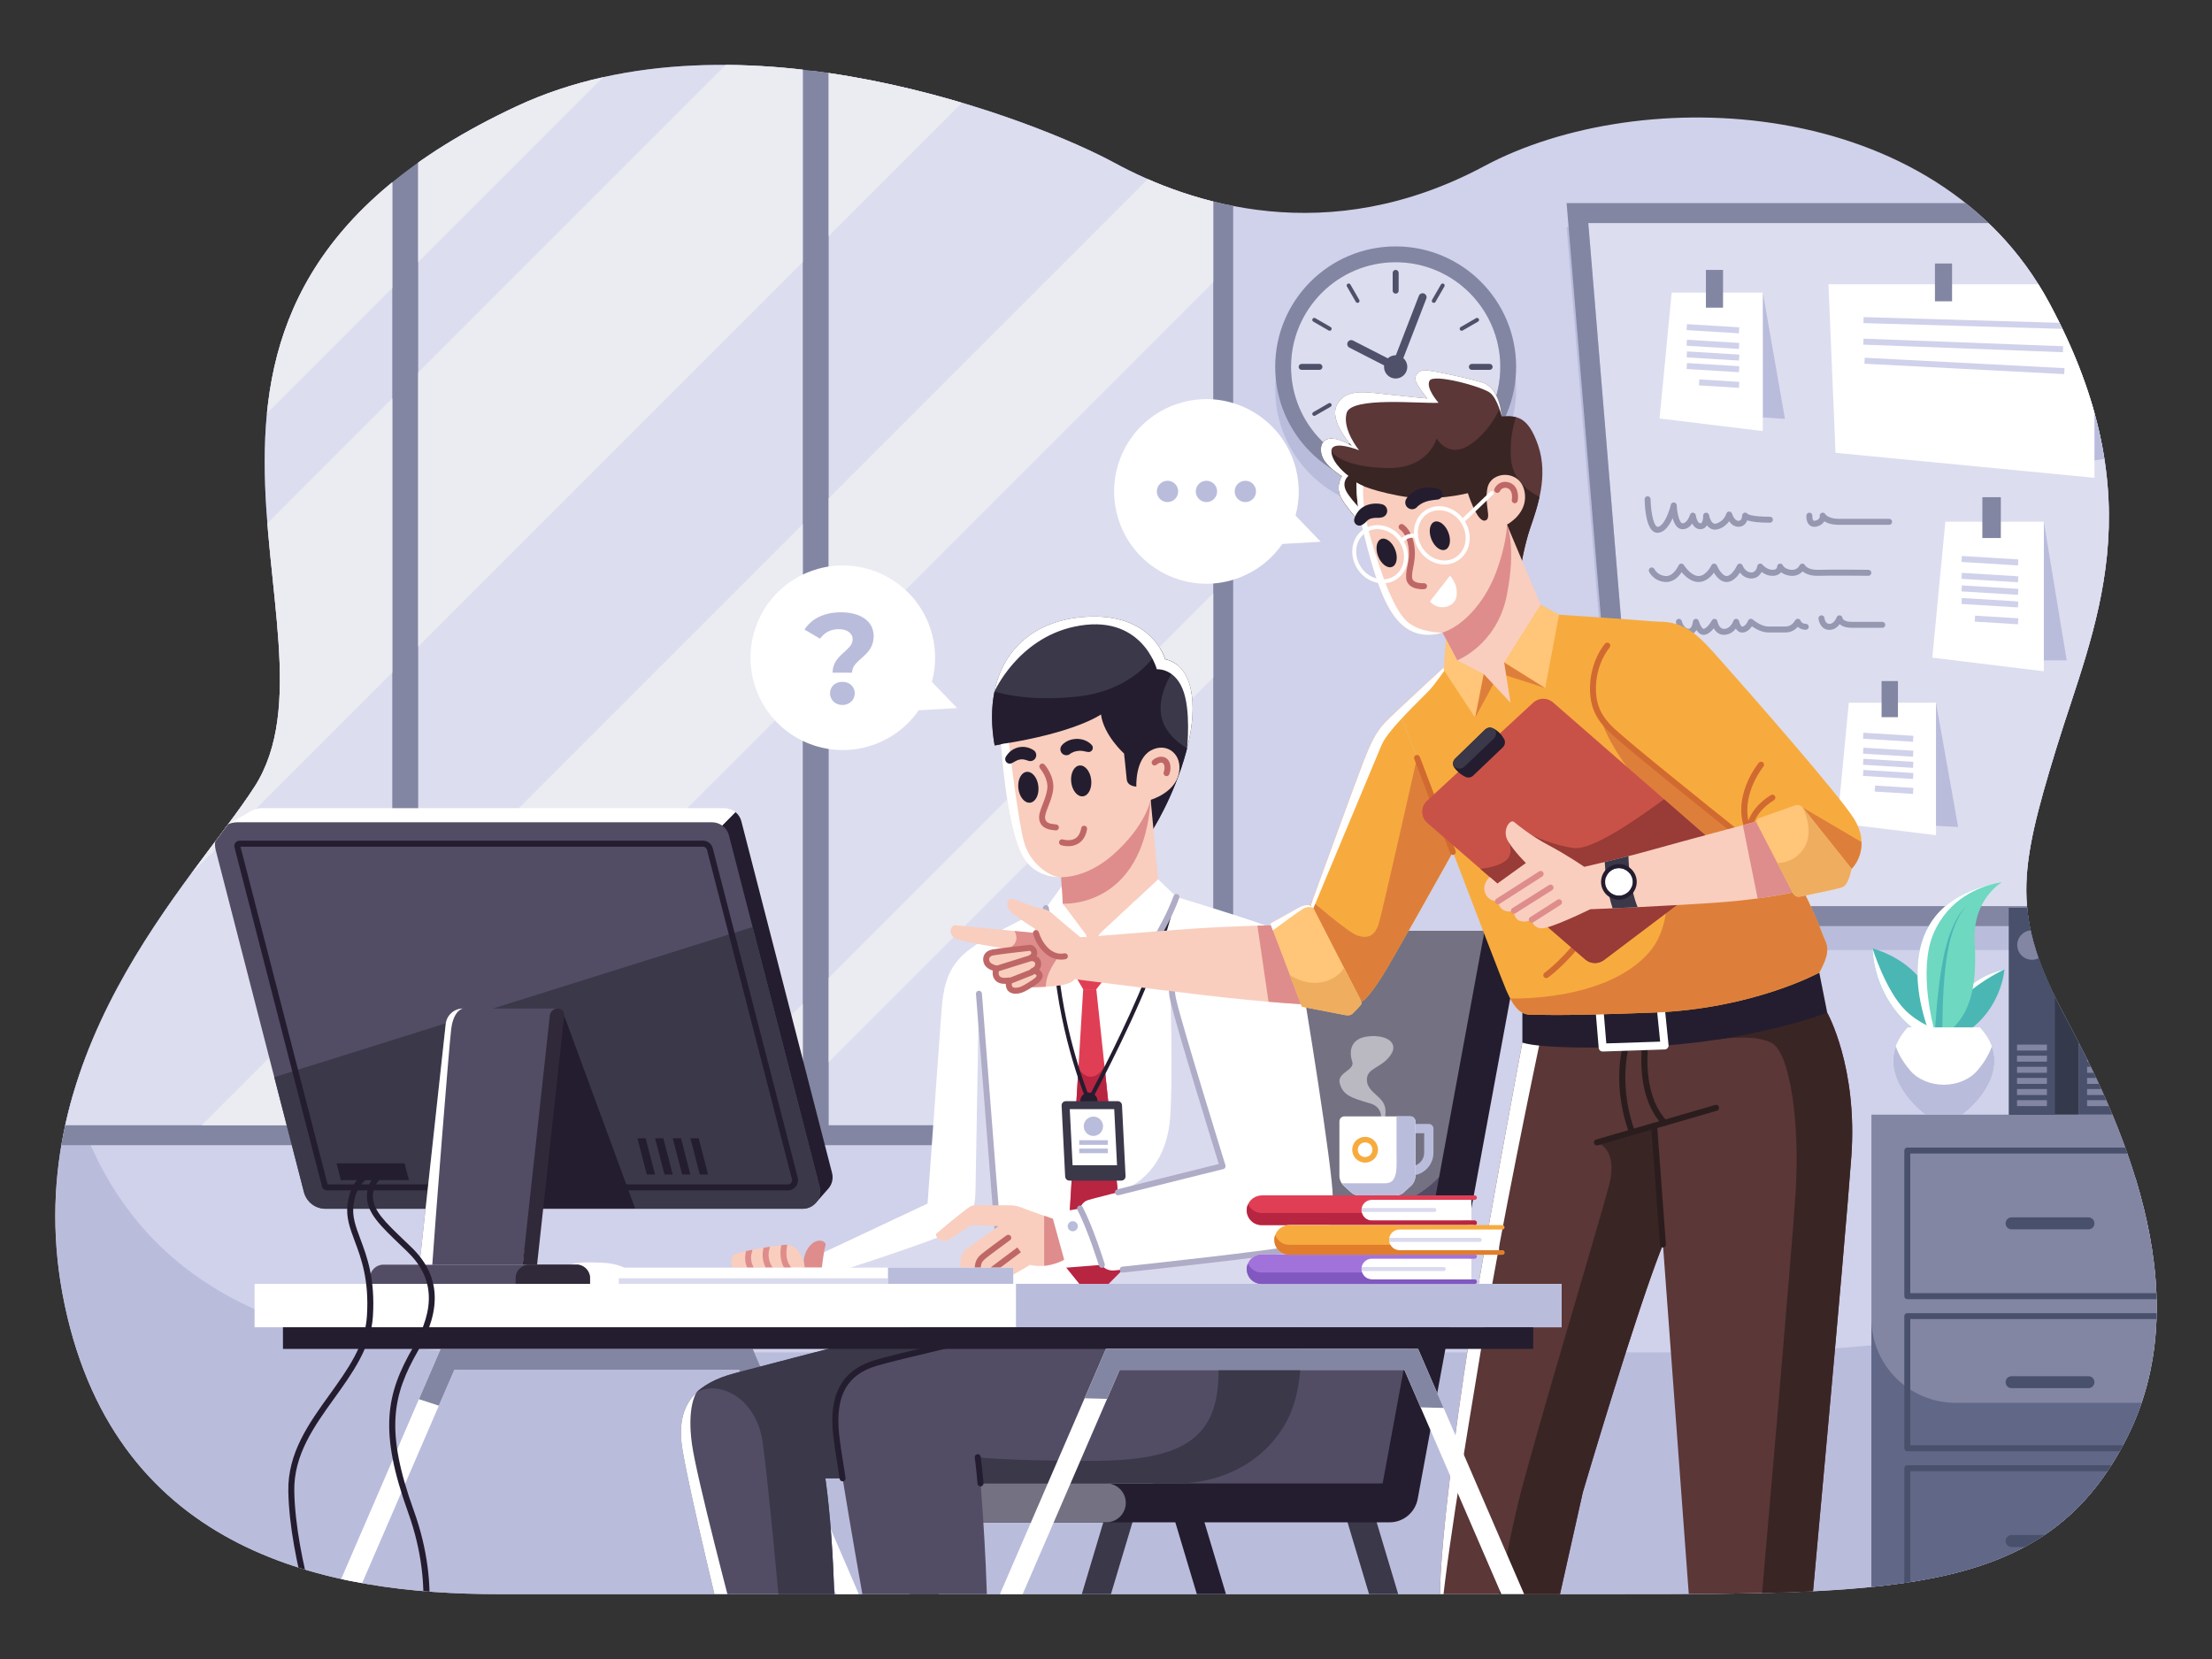 <?xml version="1.0" encoding="utf-8"?>
<!-- Generator: Adobe Illustrator 26.1.0, SVG Export Plug-In . SVG Version: 6.00 Build 0)  -->
<svg version="1.1" id="Illustration" xmlns="http://www.w3.org/2000/svg" xmlns:xlink="http://www.w3.org/1999/xlink" x="0px"
	 y="0px" viewBox="0 0 1000 750" style="enable-background:new 0 0 1000 750;" xml:space="preserve">
<rect x="0" y="0" width="1000" height="750" fill="#333333" stroke="none"/>
<style type="text/css">
	.st0{clip-path:url(#SVGID_00000026871969993401776130000006257327034322324645_);}
	.st1{fill:#D0D1EA;}
	.st2{fill:#BABCDC;}
	.st3{fill:#DCDDEF;}
	.st4{fill:#FFFFFF;}
	.st5{fill:#8286A3;}
	.st6{fill:#9698B2;}
	.st7{fill:#4F516B;}
	.st8{clip-path:url(#SVGID_00000166658011110459481800000000524945727611274880_);}
	.st9{fill:#EBEBF2;}
	.st10{fill:#4BB7B4;}
	.st11{fill:#6ED8C1;}
	.st12{fill:#606787;}
	.st13{fill:#48506B;}
	.st14{fill:#343A4C;}
	.st15{fill:#3A3849;}
	.st16{fill:#241D2F;}
	.st17{fill:#747182;}
	.st18{fill:#524D64;}
	.st19{fill:#DADAEF;}
	.st20{fill:#AEACC6;}
	.st21{fill:#F9CEBE;}
	.st22{fill:#DE8D8C;}
	.st23{fill:#BF6767;}
	.st24{fill:#E03E55;}
	.st25{fill:#B72541;}
	.st26{fill:#5B3737;}
	.st27{fill:#3A2525;}
	.st28{fill:#2B1D1D;}
	.st29{fill:#F7AB3E;}
	.st30{fill:#DD7F3A;}
	.st31{fill:#FFC578;}
	.st32{fill:#EFAD60;}
	.st33{fill:#D16A30;}
	.st34{fill:#C95248;}
	.st35{fill:#993B36;}
	.st36{fill:#FFFFFF;stroke:#000000;stroke-linejoin:round;stroke-miterlimit:10;}
	.st37{fill:#A272DB;}
	.st38{fill:#8058BF;}
	.st39{fill:#E07E2D;}
	.st40{opacity:0.5;}
	.st41{fill:#302939;}
</style>
<g id="Internship_Program">
	<defs>
		<path id="SVGID_1_" d="M506.82,720.66c0,0-206.32,0-281.83,0S53.26,702.79,29.31,590.22s58.56-192.02,85.77-234.54
			c45.52-71.13-72.81-218.35,118.5-307.64c100.46-46.89,235.97,6.95,270.06,25.5s96.68,39.41,167.38,1.55s204.55-32.55,255.37,61.81
			c48.61,90.26,20.09,146.35,3.09,201.83c-17,55.47-20.09,75.36,3.86,120.28s61.85,123.31,28.59,190.18
			c-35.54,71.47-101.22,71.47-232.77,71.47C587.95,720.66,506.82,720.66,506.82,720.66z"/>
	</defs>
	<clipPath id="SVGID_00000012444443618388696470000007712003055599617443_">
		<use xlink:href="#SVGID_1_"  style="overflow:visible;"/>
	</clipPath>
	<g id="Background" style="clip-path:url(#SVGID_00000012444443618388696470000007712003055599617443_);">
		<g>
			<g>
				<g>
					<path class="st1" d="M506.82,720.66c0,0-206.32,0-281.83,0S53.26,702.79,29.31,590.22s56.41-193.47,85.77-234.54
						s28.59-68.11,32.45-132.24s23.95-135.22,124.4-175.4c102.93-41.17,197.61,6.95,231.71,25.5s96.68,39.41,167.38,1.55
						s204.55-32.55,255.37,61.81c48.61,90.26,20.09,146.35,3.09,201.83c-17,55.47-20.09,75.36,3.86,120.28
						s61.85,123.31,28.59,190.18c-35.54,71.47-101.22,71.47-232.77,71.47C587.95,720.66,506.82,720.66,506.82,720.66z"/>
				</g>
			</g>
		</g>
		<g>
			<g>
				<g>
					<g>
						<path class="st2" d="M961.93,539.92c-35.54,71.47-101.22,71.47-232.77,71.47c-141.21,0-222.34,0-222.34,0s-206.32,0-281.83,0
							c-72.41,0-163.84-16.44-192.35-117.04c-8.12,28.71-10.8,60.75-3.33,95.87c23.95,112.57,120.16,130.44,195.68,130.44
							s281.83,0,281.83,0s81.13,0,222.34,0c131.55,0,197.23,0,232.77-71.47c18.88-37.96,14.83-79.64,3.41-116.79
							C964.3,534.91,963.17,537.42,961.93,539.92z"/>
					</g>
				</g>
			</g>
		</g>
	</g>
	<g style="clip-path:url(#SVGID_00000012444443618388696470000007712003055599617443_);">
		<g>
			<g>
				<g>
					<path class="st2" d="M708.23,102.64l27.04,326.84h337.15l9.01-326.84H708.23z"/>
				</g>
			</g>
		</g>
	</g>
	<g id="Board" style="clip-path:url(#SVGID_00000012444443618388696470000007712003055599617443_);">
		<g>
			<g>
				<g>
					<polygon class="st3" points="743.58,409.65 718.03,100.84 1072.17,100.84 1063.65,409.65 					"/>
				</g>
			</g>
		</g>
		<g>
			<g>
				<g>
					<g>
						<polygon class="st2" points="792.33,188.41 806.95,189.37 796.93,132.27 792.33,164.07 						"/>
					</g>
				</g>
			</g>
			<g>
				<g>
					<g>
						<polygon class="st4" points="796.93,132.27 755.73,132.27 750.26,189.19 796.93,194.88 						"/>
					</g>
				</g>
			</g>
			<g>
				<g>
					<g>
						<rect x="771.21" y="122.03" class="st5" width="7.74" height="17.07"/>
					</g>
				</g>
			</g>
			<g>
				<g>
					<g>
						
							<rect x="775.93" y="164.28" transform="matrix(0.061 -0.998 0.998 0.061 556.784 938.582)" class="st1" width="2.7" height="18.11"/>
					</g>
				</g>
			</g>
			<g>
				<g>
					<g>
						
							<rect x="773.15" y="154.26" transform="matrix(0.061 -0.998 0.998 0.061 561.39 929.013)" class="st1" width="2.7" height="23.69"/>
					</g>
				</g>
			</g>
			<g>
				<g>
					<g>
						
							<rect x="773.15" y="149" transform="matrix(0.061 -0.998 0.998 0.061 566.64 924.074)" class="st1" width="2.7" height="23.69"/>
					</g>
				</g>
			</g>
			<g>
				<g>
					<g>
						
							<rect x="773.15" y="143.74" transform="matrix(0.061 -0.998 0.998 0.061 571.862 919.128)" class="st1" width="2.7" height="23.69"/>
					</g>
				</g>
			</g>
			<g>
				<g>
					<g>
						
							<rect x="773.15" y="136.68" transform="matrix(0.061 -0.998 0.998 0.061 578.911 912.497)" class="st1" width="2.7" height="23.69"/>
					</g>
				</g>
			</g>
		</g>
		<g>
			<g>
				<g>
					<g>
						<polygon class="st2" points="923.98,235.84 934.31,298.52 921.75,298.52 						"/>
					</g>
				</g>
			</g>
			<g>
				<g>
					<g>
						<polygon class="st4" points="923.98,235.84 879.46,235.84 873.56,297.32 923.98,303.47 						"/>
					</g>
				</g>
			</g>
			<g>
				<g>
					<g>
						<rect x="896.18" y="224.77" class="st5" width="8.36" height="18.45"/>
					</g>
				</g>
			</g>
			<g>
				<g>
					<g>
						
							<rect x="901.4" y="270.42" transform="matrix(0.061 -0.998 0.998 0.061 567.878 1164.127)" class="st1" width="2.7" height="19.57"/>
					</g>
				</g>
			</g>
			<g>
				<g>
					<g>
						
							<rect x="898.39" y="259.59" transform="matrix(0.061 -0.998 0.998 0.061 572.867 1153.795)" class="st1" width="2.7" height="25.59"/>
					</g>
				</g>
			</g>
			<g>
				<g>
					<g>
						
							<rect x="898.39" y="253.91" transform="matrix(0.061 -0.998 0.998 0.061 578.539 1148.46)" class="st1" width="2.7" height="25.59"/>
					</g>
				</g>
			</g>
			<g>
				<g>
					<g>
						
							<rect x="898.39" y="248.23" transform="matrix(0.061 -0.998 0.998 0.061 584.21 1143.125)" class="st1" width="2.7" height="25.59"/>
					</g>
				</g>
			</g>
			<g>
				<g>
					<g>
						
							<rect x="898.39" y="240.6" transform="matrix(0.061 -0.998 0.998 0.061 591.825 1135.962)" class="st1" width="2.7" height="25.59"/>
					</g>
				</g>
			</g>
		</g>
		<g>
			<g>
				<g>
					<g>
						<polygon class="st2" points="875.22,317.69 885.24,373.85 866.31,372.89 						"/>
					</g>
				</g>
			</g>
			<g>
				<g>
					<g>
						<polygon class="st4" points="875.22,317.69 835.81,317.69 830.59,372.13 875.22,377.57 						"/>
					</g>
				</g>
			</g>
			<g>
				<g>
					<g>
						<rect x="850.62" y="307.89" class="st5" width="7.4" height="16.33"/>
					</g>
				</g>
			</g>
			<g>
				<g>
					<g>
						
							<rect x="855.08" y="348.3" transform="matrix(0.061 -0.998 0.998 0.061 447.773 1189.971)" class="st1" width="2.7" height="17.32"/>
					</g>
				</g>
			</g>
			<g>
				<g>
					<g>
						
							<rect x="852.42" y="338.72" transform="matrix(0.061 -0.998 0.998 0.061 452.19 1180.825)" class="st1" width="2.7" height="22.65"/>
					</g>
				</g>
			</g>
			<g>
				<g>
					<g>
						
							<rect x="852.42" y="333.69" transform="matrix(0.061 -0.998 0.998 0.061 457.212 1176.101)" class="st1" width="2.7" height="22.65"/>
					</g>
				</g>
			</g>
			<g>
				<g>
					<g>
						
							<rect x="852.42" y="328.66" transform="matrix(0.061 -0.998 0.998 0.061 462.233 1171.379)" class="st1" width="2.7" height="22.65"/>
					</g>
				</g>
			</g>
			<g>
				<g>
					<g>
						
							<rect x="852.42" y="321.9" transform="matrix(0.061 -0.998 0.998 0.061 468.975 1165.037)" class="st1" width="2.7" height="22.65"/>
					</g>
				</g>
			</g>
		</g>
		<g>
			<g>
				<g>
					<g>
						<polygon class="st2" points="939.91,209.27 961.54,205.79 946.86,128.5 930.25,174.5 						"/>
					</g>
				</g>
			</g>
			<g>
				<g>
					<g>
						<polygon class="st4" points="946.86,128.5 826.61,128.5 829.8,204.71 946.86,216.01 						"/>
					</g>
				</g>
			</g>
			<g>
				<g>
					<g>
						<g>
							
								<rect x="886.59" y="101.31" transform="matrix(0.029 -1 1 0.029 715.403 1029.718)" class="st1" width="2.7" height="90.31"/>
						</g>
					</g>
				</g>
				<g>
					<g>
						<g>
							
								<rect x="886.59" y="110.82" transform="matrix(0.038 -0.999 0.999 0.038 697.945 1037.286)" class="st1" width="2.7" height="90.34"/>
						</g>
					</g>
				</g>
				<g>
					<g>
						<g>
							
								<rect x="886.59" y="120.52" transform="matrix(0.052 -0.999 0.999 0.052 676.372 1043.866)" class="st1" width="2.7" height="90.4"/>
						</g>
					</g>
				</g>
			</g>
			<g>
				<g>
					<g>
						<rect x="874.75" y="119.13" class="st5" width="7.74" height="17.07"/>
					</g>
				</g>
			</g>
		</g>
		<g>
			<g>
				<g>
					<g>
						<path class="st5" d="M708.23,91.82l27.04,326.84h337.15l9.01-326.84H708.23z M1063.65,409.65H743.58l-25.55-308.81h354.15
							L1063.65,409.65z"/>
					</g>
				</g>
			</g>
		</g>
		<g>
			<g>
				<g>
					<g>
						<path class="st6" d="M780.53,263.12c-2.6,0-4.57-2.34-5.72-4.22c-1.34,1.85-3.69,4.21-6.92,4.21c0,0-0.01,0-0.01,0
							c-3.36,0-6.11-2.6-7.64-4.45c-1.27,1.95-3.68,4.61-7.23,4.45c-5.36-0.23-7.42-4.47-7.51-4.65c-0.32-0.68-0.03-1.48,0.64-1.8
							c0.68-0.32,1.48-0.03,1.8,0.64c0.07,0.13,1.5,2.95,5.19,3.11c3.52,0.14,5.68-4.73,5.71-4.78c0.2-0.47,0.64-0.79,1.15-0.83
							c0.53-0.04,0.99,0.21,1.26,0.64c0.84,1.38,3.68,4.97,6.65,4.97c0,0,0,0,0,0c3.45,0,5.77-4.78,5.79-4.83
							c0.22-0.48,0.7-0.78,1.23-0.78c0.01,0,0.02,0,0.03,0c0.54,0.01,1.01,0.34,1.22,0.83c0.66,1.58,2.58,4.79,4.39,4.79
							c0.03,0,0.06,0,0.09,0c2.1-0.13,4.11-3.61,4.66-4.82c0.23-0.5,0.67-0.83,1.28-0.8c0.55,0.02,1.03,0.37,1.22,0.88
							c0.04,0.12,1.16,2.98,3.82,3.12c0.05,0,0.1,0,0.15,0c2.21,0,2.62-2.73,2.64-2.85c0.08-0.54,0.46-0.98,0.99-1.12
							c0.52-0.14,1.08,0.05,1.41,0.47c0.01,0.02,1.86,2.29,4.54,2.29c0,0,0,0,0.01,0c1.8,0,2.04-1.04,2.05-1.48
							c0.02-0.64,0.49-1.18,1.11-1.29c0.63-0.11,1.24,0.21,1.49,0.8c0.02,0.04,0.82,1.68,3.7,1.98c2.69,0.29,3.73-1.78,3.84-2.02
							c0.22-0.48,0.7-0.79,1.23-0.79c0,0,0,0,0,0c0.53,0,1.01,0.3,1.23,0.78c0.04,0.06,1.23,2.19,6.14,2.03
							c5.97-0.21,22.34,0,22.5,0c0.75,0.01,1.34,0.62,1.33,1.37c-0.01,0.74-0.61,1.34-1.35,1.34c-0.01,0-0.01,0-0.02,0
							c-0.16,0-16.47-0.2-22.38,0c-3.86,0.13-6.09-0.98-7.33-1.99c-1.11,1.17-2.92,2.25-5.47,1.99c-1.97-0.21-3.33-0.89-4.25-1.61
							c-0.74,0.91-1.97,1.61-3.82,1.62c-2.06,0.04-3.84-0.89-5-1.75c-0.82,1.58-2.36,3.08-4.9,2.95c-2.33-0.13-3.91-1.42-4.89-2.65
							c-1.18,1.81-3.17,4.1-5.77,4.25C780.7,263.12,780.62,263.12,780.53,263.12z"/>
					</g>
				</g>
			</g>
			<g>
				<g>
					<g>
						<path class="st6" d="M820.21,238.16c-1.03,0-1.74-0.4-2.18-0.78c-1.61-1.4-1.42-4.09-1.39-4.4c0.07-0.74,0.73-1.29,1.47-1.22
							c0.74,0.07,1.29,0.72,1.23,1.46c-0.05,0.67,0.08,1.77,0.47,2.11c0.16,0.14,0.45,0.16,0.88,0.06c2.14-0.5,2-1.94,1.98-2.1
							c-0.09-0.66,0.3-1.28,0.93-1.48c0.64-0.2,1.32,0.09,1.61,0.69l0,0c0,0,1.27,2.06,6.2,2.06h22.64c0.75,0,1.35,0.61,1.35,1.35
							c0,0.75-0.61,1.35-1.35,1.35H831.4c-3.26,0-5.35-0.76-6.65-1.59c-0.58,0.99-1.64,1.92-3.46,2.35
							C820.9,238.12,820.54,238.16,820.21,238.16z"/>
					</g>
				</g>
			</g>
			<g>
				<g>
					<g>
						<path class="st6" d="M749.38,240.89c-0.83,0-1.61-0.3-2.28-0.89c-3.28-2.84-3.57-12.4-3.6-14.29
							c-0.01-0.75,0.59-1.36,1.33-1.37c0.01,0,0.01,0,0.02,0c0.74,0,1.34,0.59,1.35,1.33c0.06,3.91,0.83,10.69,2.67,12.28
							c0.27,0.23,0.45,0.24,0.61,0.22c2.78-0.36,5.15-6.88,5.87-9.98c0.15-0.66,0.78-1.11,1.44-1.04c0.67,0.06,1.2,0.61,1.23,1.29
							c0.17,3.78,1.29,8.05,2.54,8.13c2.23,0.1,3.42-3.78,3.43-3.82c0.17-0.62,0.76-1.04,1.4-0.98c0.64,0.05,1.16,0.54,1.24,1.18
							c0.15,1.14,0.87,3.63,2.07,3.63c0.22,0,0.36-0.06,0.5-0.21c0.58-0.6,0.79-2.23,0.76-3.2c-0.03-0.71,0.51-1.32,1.21-1.4
							c0.7-0.07,1.35,0.42,1.47,1.12c0.12,0.73,0.73,2.95,1.9,3.66c0.28,0.17,0.74,0.35,1.54,0.08c3.47-1.16,4.32-4.32,4.33-4.35
							c0.15-0.59,0.68-1.01,1.29-1.02c0.01,0,0.01,0,0.02,0c0.6,0,1.13,0.4,1.3,0.98c0.01,0.03,1,3.22,2.91,3.22
							c1.63,0,1.65-2.26,1.65-2.35c0-0.67,0.48-1.23,1.14-1.34c0.52-0.09,1.05,0.15,1.33,0.58c0.29,0.2,2.16,1.25,10.1,1.25
							c0.75,0,1.35,0.61,1.35,1.35s-0.61,1.35-1.35,1.35c-4.77,0-8.19-0.36-10.26-1.07c-0.57,1.53-1.8,2.92-3.97,2.92
							c-1.99,0-3.35-1.24-4.22-2.51c-0.92,1.31-2.41,2.76-4.77,3.54c-1.37,0.46-2.69,0.34-3.8-0.34c-0.58-0.35-1.05-0.82-1.45-1.34
							c-0.15,0.25-0.33,0.49-0.54,0.71c-0.65,0.68-1.5,1.04-2.45,1.04c-1.74,0-2.92-1.14-3.67-2.54c-0.99,1.39-2.51,2.67-4.62,2.54
							c-2.27-0.13-3.53-2.51-4.23-5.02c-1.33,3.02-3.41,6.23-6.34,6.61C749.68,240.88,749.53,240.89,749.38,240.89z M790.21,232.68
							C790.21,232.69,790.21,232.69,790.21,232.68C790.21,232.69,790.21,232.69,790.21,232.68z M790.21,232.68
							C790.21,232.68,790.21,232.68,790.21,232.68C790.21,232.68,790.21,232.68,790.21,232.68z M790.21,232.68L790.21,232.68
							L790.21,232.68z M790.21,232.68L790.21,232.68L790.21,232.68z"/>
					</g>
				</g>
			</g>
			<g>
				<g>
					<g>
						<path class="st6" d="M779.42,287.01c-2.29,0-3.78-1.4-4.67-2.95c-1.01,1.26-2.43,2.61-4.02,2.89c-1.69,0.29-2.94-0.8-3.81-2.1
							c-0.28,0.47-0.64,0.92-1.08,1.27c-0.82,0.67-1.84,0.95-2.93,0.81c-4.11-0.52-5.19-5.33-5.23-5.54
							c-0.16-0.73,0.31-1.45,1.04-1.6c0.73-0.15,1.45,0.31,1.6,1.04l0,0c0.01,0.03,0.72,3.15,2.92,3.42
							c0.36,0.05,0.63-0.03,0.88-0.23c0.83-0.67,1.16-2.45,1.21-3.02c0.06-0.65,0.57-1.17,1.22-1.23c0.64-0.06,1.25,0.34,1.43,0.97
							c0.49,1.7,1.59,3.65,2.27,3.54c1.21-0.21,2.86-2.36,3.65-3.81c0.27-0.51,0.83-0.78,1.41-0.69c0.57,0.1,1.01,0.54,1.11,1.11
							c0.03,0.14,0.69,3.62,3.19,3.4c2.86-0.19,4-3.56,4.01-3.6c0.19-0.58,0.76-0.97,1.36-0.93c0.61,0.04,1.13,0.48,1.25,1.08
							c0.15,0.75,0.64,2.02,1.19,2.38c0.1,0.06,0.19,0.09,0.36,0.05c1.62-0.41,2.45-2.59,2.46-2.61c0.15-0.42,0.49-0.74,0.93-0.86
							c0.43-0.12,0.89-0.01,1.23,0.28c0.04,0.03,3.68,3.14,6.93,3.14h8.01c2.72,0,4.15-2.64,4.21-2.75c0.25-0.47,0.76-0.75,1.3-0.72
							c0.54,0.04,1,0.39,1.18,0.89c0.05,0.12,0.59,1.37,2.33,1.37c0.75,0,1.35,0.61,1.35,1.35s-0.61,1.35-1.35,1.35
							c-1.62,0-2.81-0.6-3.61-1.33c-1.07,1.17-2.86,2.53-5.4,2.53h-8.01c-2.87,0-5.73-1.65-7.35-2.78
							c-0.68,1.05-1.82,2.31-3.54,2.74c-0.87,0.22-1.72,0.08-2.47-0.39c-0.51-0.33-0.93-0.79-1.26-1.29
							c-1.01,1.3-2.6,2.62-4.93,2.77C779.67,287.01,779.54,287.01,779.42,287.01z"/>
					</g>
				</g>
			</g>
			<g>
				<g>
					<g>
						<path class="st6" d="M827.05,284.75c-3.5,0-4.77-3.32-4.95-5.08c-0.08-0.74,0.46-1.41,1.21-1.49c0.73-0.06,1.4,0.46,1.48,1.2
							c0.03,0.28,0.36,2.66,2.26,2.66c2.19,0,3.25-2.93,3.26-2.96c0.21-0.6,0.81-0.97,1.44-0.89c0.63,0.08,1.12,0.58,1.18,1.22
							c0.01,0.02,0.35,1.71,4.26,1.71h13.76c0.75,0,1.35,0.61,1.35,1.35s-0.61,1.35-1.35,1.35h-13.76c-2.85,0-4.53-0.77-5.53-1.64
							C830.76,283.43,829.26,284.75,827.05,284.75z"/>
					</g>
				</g>
			</g>
		</g>
	</g>
	<g id="Clock" style="clip-path:url(#SVGID_00000012444443618388696470000007712003055599617443_);">
		<g>
			<g>
				<g>
					<g>
						<path class="st2" d="M630.95,121.45c-30.08,0-54.46,24.38-54.46,54.46c0,30.08,24.38,54.46,54.46,54.46
							c30.08,0,54.46-24.38,54.46-54.46C685.41,145.83,661.03,121.45,630.95,121.45z"/>
					</g>
				</g>
			</g>
		</g>
		<g>
			<g>
				<g>
					<path class="st3" d="M630.95,213.17c-26.09,0-47.31-21.22-47.31-47.31c0-26.09,21.22-47.31,47.31-47.31
						c26.09,0,47.31,21.22,47.31,47.31C678.26,191.94,657.04,213.17,630.95,213.17z"/>
				</g>
			</g>
		</g>
		<g>
			<g>
				<g>
					<path class="st7" d="M630.95,171.12c-2.9,0-5.26-2.36-5.26-5.26c0-2.9,2.36-5.26,5.26-5.26c2.9,0,5.26,2.36,5.26,5.26
						C636.21,168.76,633.85,171.12,630.95,171.12z"/>
				</g>
			</g>
		</g>
		<g>
			<g>
				<g>
					<g>
						<path class="st5" d="M630.95,111.4c-30.08,0-54.46,24.38-54.46,54.46c0,30.08,24.38,54.46,54.46,54.46
							c30.08,0,54.46-24.38,54.46-54.46C685.41,135.78,661.03,111.4,630.95,111.4z M630.95,213.17c-26.09,0-47.31-21.22-47.31-47.31
							c0-26.09,21.22-47.31,47.31-47.31c26.09,0,47.31,21.22,47.31,47.31C678.26,191.94,657.04,213.17,630.95,213.17z"/>
					</g>
				</g>
			</g>
		</g>
		<g>
			<g>
				<g>
					<path class="st7" d="M631.91,168.37l-21.86-11.21c-0.89-0.45-1.24-1.54-0.78-2.43c0.45-0.89,1.54-1.24,2.43-0.78l18.29,9.38
						l11.45-29.61c0.36-0.93,1.41-1.39,2.33-1.03c0.93,0.36,1.39,1.4,1.03,2.33L631.91,168.37z"/>
				</g>
			</g>
		</g>
		<g>
			<g>
				<g>
					<path class="st7" d="M596.49,167.21h-8.04c-0.75,0-1.35-0.61-1.35-1.35s0.61-1.35,1.35-1.35h8.04c0.75,0,1.35,0.61,1.35,1.35
						S597.24,167.21,596.49,167.21z"/>
				</g>
			</g>
		</g>
		<g>
			<g>
				<g>
					<path class="st7" d="M630.95,209.7c-0.75,0-1.35-0.61-1.35-1.35v-8.04c0-0.75,0.61-1.35,1.35-1.35c0.75,0,1.35,0.61,1.35,1.35
						v8.04C632.3,209.1,631.7,209.7,630.95,209.7z"/>
				</g>
			</g>
		</g>
		<g>
			<g>
				<g>
					<path class="st7" d="M673.44,167.21h-8.04c-0.75,0-1.35-0.61-1.35-1.35s0.61-1.35,1.35-1.35h8.04c0.75,0,1.35,0.61,1.35,1.35
						S674.19,167.21,673.44,167.21z"/>
				</g>
			</g>
		</g>
		<g>
			<g>
				<g>
					<path class="st7" d="M630.95,132.75c-0.75,0-1.35-0.61-1.35-1.35v-8.04c0-0.75,0.61-1.35,1.35-1.35c0.75,0,1.35,0.61,1.35,1.35
						v8.04C632.3,132.15,631.7,132.75,630.95,132.75z"/>
				</g>
			</g>
		</g>
		<g>
			<g>
				<g>
					<path class="st7" d="M613.72,136.92c-0.31,0-0.61-0.16-0.78-0.45l-4.02-6.96c-0.25-0.43-0.1-0.98,0.33-1.23
						c0.43-0.25,0.98-0.1,1.23,0.33l4.02,6.96c0.25,0.43,0.1,0.98-0.33,1.23C614.03,136.88,613.88,136.92,613.72,136.92z"/>
				</g>
			</g>
		</g>
		<g>
			<g>
				<g>
					<path class="st7" d="M601.11,149.53c-0.15,0-0.31-0.04-0.45-0.12l-6.96-4.02c-0.43-0.25-0.58-0.8-0.33-1.23
						c0.25-0.43,0.8-0.57,1.23-0.33l6.96,4.02c0.43,0.25,0.58,0.8,0.33,1.23C601.73,149.37,601.42,149.53,601.11,149.53z"/>
				</g>
			</g>
		</g>
		<g>
			<g>
				<g>
					<path class="st7" d="M594.15,188.01c-0.31,0-0.61-0.16-0.78-0.45c-0.25-0.43-0.1-0.98,0.33-1.23l6.96-4.02
						c0.43-0.25,0.98-0.1,1.23,0.33c0.25,0.43,0.1,0.98-0.33,1.23l-6.96,4.02C594.46,187.97,594.3,188.01,594.15,188.01z"/>
				</g>
			</g>
		</g>
		<g>
			<g>
				<g>
					<path class="st7" d="M609.7,203.56c-0.15,0-0.31-0.04-0.45-0.12c-0.43-0.25-0.58-0.8-0.33-1.23l4.02-6.96
						c0.25-0.43,0.8-0.58,1.23-0.33c0.43,0.25,0.58,0.8,0.33,1.23l-4.02,6.96C610.32,203.4,610.01,203.56,609.7,203.56z"/>
				</g>
			</g>
		</g>
		<g>
			<g>
				<g>
					<path class="st7" d="M652.2,203.56c-0.31,0-0.61-0.16-0.78-0.45l-4.02-6.96c-0.25-0.43-0.1-0.98,0.33-1.23
						c0.43-0.25,0.98-0.1,1.23,0.33l4.02,6.96c0.25,0.43,0.1,0.98-0.33,1.23C652.5,203.52,652.35,203.56,652.2,203.56z"/>
				</g>
			</g>
		</g>
		<g>
			<g>
				<g>
					<path class="st7" d="M667.75,188.01c-0.15,0-0.31-0.04-0.45-0.12l-6.96-4.02c-0.43-0.25-0.58-0.8-0.33-1.23
						c0.25-0.43,0.8-0.58,1.23-0.33l6.96,4.02c0.43,0.25,0.58,0.8,0.33,1.23C668.37,187.84,668.06,188.01,667.75,188.01z"/>
				</g>
			</g>
		</g>
		<g>
			<g>
				<g>
					<path class="st7" d="M660.79,149.53c-0.31,0-0.61-0.16-0.78-0.45c-0.25-0.43-0.1-0.98,0.33-1.23l6.96-4.02
						c0.43-0.25,0.98-0.1,1.23,0.33c0.25,0.43,0.1,0.98-0.33,1.23l-6.96,4.02C661.1,149.49,660.94,149.53,660.79,149.53z"/>
				</g>
			</g>
		</g>
		<g>
			<g>
				<g>
					<path class="st7" d="M648.18,136.92c-0.15,0-0.31-0.04-0.45-0.12c-0.43-0.25-0.58-0.8-0.33-1.23l4.02-6.96
						c0.25-0.43,0.8-0.58,1.23-0.33c0.43,0.25,0.58,0.8,0.33,1.23l-4.02,6.96C648.79,136.76,648.49,136.92,648.18,136.92z"/>
				</g>
			</g>
		</g>
	</g>
	<g id="Window" style="clip-path:url(#SVGID_00000012444443618388696470000007712003055599617443_);">
		<g>
			<g>
				<g>
					<rect x="-5.53" y="9.02" class="st5" width="563.02" height="508.68"/>
				</g>
			</g>
		</g>
		<g>
			<g>
				<g>
					<g>
						<rect x="3.49" y="18.04" class="st3" width="173.85" height="490.65"/>
					</g>
				</g>
			</g>
			<g>
				<g>
					<g>
						<rect x="189.06" y="18.04" class="st3" width="173.85" height="490.65"/>
					</g>
				</g>
			</g>
			<g>
				<g>
					<g>
						<rect x="374.63" y="18.04" class="st3" width="173.85" height="490.65"/>
					</g>
				</g>
			</g>
		</g>
		<g>
			<defs>
				<path id="SVGID_00000120521386075910842630000012327747840997681576_" d="M177.34,508.69H3.49V18.04h173.85V508.69z
					 M362.91,18.04H189.06v490.65h173.85V18.04z M548.48,18.04H374.63v490.65h173.85V18.04z"/>
			</defs>
			<clipPath id="SVGID_00000178169094517674715170000008004495116747613323_">
				<use xlink:href="#SVGID_00000120521386075910842630000012327747840997681576_"  style="overflow:visible;"/>
			</clipPath>
			<g style="clip-path:url(#SVGID_00000178169094517674715170000008004495116747613323_);">
				<g>
					<g>
						<g>
							<g>
								
									<rect x="-126.34" y="112.51" transform="matrix(0.707 -0.707 0.707 0.707 -50.411 142.911)" class="st9" width="547.28" height="39.59"/>
							</g>
						</g>
					</g>
				</g>
				<g>
					<g>
						<g>
							<g>
								
									<rect x="-183.63" y="168.38" transform="matrix(0.707 -0.707 0.707 0.707 -89.339 208.713)" class="st9" width="781.81" height="87.64"/>
							</g>
						</g>
					</g>
				</g>
				<g>
					<g>
						<g>
							<g>
								
									<rect x="-61.65" y="281.82" transform="matrix(0.707 -0.707 0.707 0.707 -121.899 323.256)" class="st9" width="781.81" height="53.9"/>
							</g>
						</g>
					</g>
				</g>
				<g>
					<g>
						<g>
							<g>
								
									<rect x="48.99" y="382.48" transform="matrix(0.707 -0.707 0.707 0.707 -151.139 427.022)" class="st9" width="781.81" height="26.95"/>
							</g>
						</g>
					</g>
				</g>
			</g>
		</g>
	</g>
	<g id="Plant_Pot" style="clip-path:url(#SVGID_00000012444443618388696470000007712003055599617443_);">
		<g>
			<g>
				<g>
					<g>
						<path class="st10" d="M846.52,428.73c0,0-0.32,30.8,31.95,44.23C878.47,472.97,880.45,438.95,846.52,428.73z"/>
					</g>
				</g>
			</g>
			<g>
				<g>
					<g>
						<path class="st4" d="M874.83,471.3c1.07-0.67,2.36-1.53,3.54-2.32c-0.06-0.86-0.15-1.82-0.29-2.89
							c-4.01-1.04-10.78-3.52-16.64-9.3c-8.98-8.84-14.91-28.05-14.91-28.05S846.24,457.15,874.83,471.3z"/>
					</g>
				</g>
			</g>
			<g>
				<g>
					<g>
						<path class="st10" d="M906.15,438.26c0,0-1.46,24.68-28.04,33.64C878.11,471.9,878.41,444.56,906.15,438.26z"/>
					</g>
				</g>
			</g>
			<g>
				<g>
					<g>
						<path class="st4" d="M885.37,451.3c0.52,0.46,1.34,0.26,2.58-0.89c8.11-7.53,18.2-12.15,18.2-12.15
							C895.97,440.57,889.5,445.72,885.37,451.3z"/>
					</g>
				</g>
			</g>
			<g>
				<g>
					<g>
						<path class="st11" d="M905.06,398.84c0,0-13.51,7.52-12.36,27.24c1.15,19.72-1.39,37.25-19.04,44.35l0,0
							C873.66,470.43,845.11,409.16,905.06,398.84z"/>
					</g>
				</g>
			</g>
			<g>
				<g>
					<g>
						<path class="st4" d="M871.69,465.48h2.73c0,0-7.5-26.48-0.39-43.27c6.95-16.42,21.32-21.17,27.52-22.68
							C856.06,409.47,866.55,451.06,871.69,465.48z"/>
					</g>
				</g>
			</g>
			<g>
				<g>
					<g>
						<path class="st10" d="M874.55,471.79c0.18-5.5,0.54-10.93,1-16.38c0.47-5.44,1.09-10.88,1.94-16.28
							c0.85-5.39,1.91-10.8,3.7-15.99c0.9-2.59,1.97-5.12,3.29-7.52c1.33-2.37,2.87-4.7,4.97-6.46c-1.99,1.86-3.38,4.25-4.57,6.66
							c-1.17,2.44-2.08,4.99-2.83,7.58c-1.48,5.2-2.23,10.56-2.77,15.95c-0.54,5.38-0.86,10.79-1.02,16.21
							c-0.16,5.41-0.21,10.85-0.1,16.22H874.55z"/>
					</g>
				</g>
			</g>
		</g>
		<g>
			<g>
				<g>
					<path class="st4" d="M895.05,464.45h-16.3h-16.3c-18.53,20.08,7.81,39.47,7.81,39.47h8.49h8.49
						C887.24,503.92,913.58,484.53,895.05,464.45z"/>
				</g>
			</g>
		</g>
		<g>
			<g>
				<g>
					<path class="st2" d="M893.96,483.94c-3.48,4.07-9.18,6.44-15.21,6.44c-6.03,0-11.73-2.37-15.21-6.44
						c-2.49-2.91-5.05-6.67-6.5-10.94c-6.09,16.7,13.23,30.92,13.23,30.92h8.49h8.49c0,0,19.32-14.22,13.23-30.92
						C899.01,477.27,896.45,481.03,893.96,483.94z"/>
				</g>
			</g>
		</g>
	</g>
	<g id="Drawer" style="clip-path:url(#SVGID_00000012444443618388696470000007712003055599617443_);">
		<g>
			<g>
				<g>
					<rect x="846.03" y="503.92" class="st5" width="161.49" height="241.89"/>
				</g>
			</g>
		</g>
		<g>
			<g>
				<g>
					<g>
						<path class="st12" d="M969.43,634.19h-85.31c-21.04,0-38.09-17.05-38.09-38.09v149.71h161.49V596.1
							C1007.52,617.13,990.46,634.19,969.43,634.19z"/>
					</g>
				</g>
			</g>
			<g>
				<g>
					<g>
						<path class="st13" d="M991.3,587.32H862.25c-0.75,0-1.35-0.61-1.35-1.35v-65.82c0-0.75,0.61-1.35,1.35-1.35H991.3
							c0.75,0,1.35,0.61,1.35,1.35v65.82C992.65,586.72,992.05,587.32,991.3,587.32z M863.6,584.62h126.35V521.5H863.6V584.62z"/>
					</g>
				</g>
			</g>
			<g>
				<g>
					<g>
						<path class="st13" d="M991.3,656.09H862.25c-0.75,0-1.35-0.61-1.35-1.35v-59.75c0-0.75,0.61-1.35,1.35-1.35H991.3
							c0.75,0,1.35,0.61,1.35,1.35v59.75C992.65,655.48,992.05,656.09,991.3,656.09z M863.6,653.38h126.35v-57.05H863.6V653.38z"/>
					</g>
				</g>
			</g>
			<g>
				<g>
					<g>
						<path class="st13" d="M991.3,730.94H862.25c-0.75,0-1.35-0.61-1.35-1.35v-65.84c0-0.75,0.61-1.35,1.35-1.35H991.3
							c0.75,0,1.35,0.61,1.35,1.35v65.84C992.65,730.34,992.05,730.94,991.3,730.94z M863.6,728.24h126.35V665.1H863.6V728.24z"/>
					</g>
				</g>
			</g>
			<g>
				<g>
					<g>
						<path class="st13" d="M944.16,555.76h-34.77c-1.49,0-2.7-1.21-2.7-2.7s1.21-2.7,2.7-2.7h34.77c1.49,0,2.7,1.21,2.7,2.7
							S945.65,555.76,944.16,555.76z"/>
					</g>
				</g>
			</g>
			<g>
				<g>
					<g>
						<path class="st13" d="M944.16,627.56h-34.77c-1.49,0-2.7-1.21-2.7-2.7s1.21-2.7,2.7-2.7h34.77c1.49,0,2.7,1.21,2.7,2.7
							S945.65,627.56,944.16,627.56z"/>
					</g>
				</g>
			</g>
			<g>
				<g>
					<g>
						<path class="st13" d="M944.16,699.36h-34.77c-1.49,0-2.7-1.21-2.7-2.7s1.21-2.7,2.7-2.7h34.77c1.49,0,2.7,1.21,2.7,2.7
							S945.65,699.36,944.16,699.36z"/>
					</g>
				</g>
			</g>
		</g>
	</g>
	<g id="File_Binder" style="clip-path:url(#SVGID_00000012444443618388696470000007712003055599617443_);">
		<g>
			<g>
				<g>
					<g>
						<rect x="908.23" y="410.43" class="st14" width="31.68" height="93.49"/>
					</g>
				</g>
			</g>
			<g>
				<g>
					<g>
						<rect x="908.23" y="410.43" class="st13" width="20.77" height="93.49"/>
					</g>
				</g>
			</g>
			<g>
				<g>
					<g>
						<circle class="st5" cx="918.61" cy="427.23" r="6.66"/>
					</g>
				</g>
			</g>
			<g>
				<g>
					<g>
						<rect x="911.85" y="497.35" class="st5" width="13.52" height="2.7"/>
					</g>
				</g>
			</g>
			<g>
				<g>
					<g>
						<rect x="911.85" y="492.33" class="st5" width="13.52" height="2.7"/>
					</g>
				</g>
			</g>
			<g>
				<g>
					<g>
						<rect x="911.85" y="487.31" class="st5" width="13.52" height="2.7"/>
					</g>
				</g>
			</g>
			<g>
				<g>
					<g>
						<rect x="911.85" y="482.28" class="st5" width="13.52" height="2.7"/>
					</g>
				</g>
			</g>
			<g>
				<g>
					<g>
						<rect x="911.85" y="477.26" class="st5" width="13.52" height="2.7"/>
					</g>
				</g>
			</g>
			<g>
				<g>
					<g>
						<rect x="911.85" y="472.24" class="st5" width="13.52" height="2.7"/>
					</g>
				</g>
			</g>
		</g>
		<g>
			<g>
				<g>
					<g>
						<rect x="939.91" y="410.43" class="st13" width="20.77" height="93.49"/>
					</g>
				</g>
			</g>
			<g>
				<g>
					<g>
						<rect x="943.53" y="497.35" class="st5" width="13.52" height="2.7"/>
					</g>
				</g>
			</g>
			<g>
				<g>
					<g>
						<rect x="943.53" y="492.33" class="st5" width="13.52" height="2.7"/>
					</g>
				</g>
			</g>
			<g>
				<g>
					<g>
						<rect x="943.53" y="487.31" class="st5" width="13.52" height="2.7"/>
					</g>
				</g>
			</g>
			<g>
				<g>
					<g>
						<rect x="943.53" y="482.28" class="st5" width="13.52" height="2.7"/>
					</g>
				</g>
			</g>
			<g>
				<g>
					<g>
						<rect x="943.53" y="477.26" class="st5" width="13.52" height="2.7"/>
					</g>
				</g>
			</g>
			<g>
				<g>
					<g>
						<rect x="943.53" y="472.24" class="st5" width="13.52" height="2.7"/>
					</g>
				</g>
			</g>
		</g>
	</g>
	<g style="clip-path:url(#SVGID_00000012444443618388696470000007712003055599617443_);">
		<g>
			<g>
				<g>
					<polygon class="st4" points="388.65,745.38 398.94,745.38 340.34,609.82 330.05,609.82 209.49,609.82 199.2,609.82 
						140.6,745.38 150.89,745.38 205.41,619.27 334.13,619.27 					"/>
				</g>
			</g>
		</g>
		<g>
			<g>
				<g>
					<polygon class="st5" points="340.34,609.82 330.05,609.82 209.49,609.82 199.2,609.82 189.39,632.53 198.4,635.47 
						205.41,619.27 334.13,619.27 343.06,639.91 353.34,639.91 					"/>
				</g>
			</g>
		</g>
	</g>
	<g id="Man_2" style="clip-path:url(#SVGID_00000012444443618388696470000007712003055599617443_);">
		<g>
			<g>
				<g>
					<g>
						<path class="st4" d="M421.29,308.27c2.1-7.7,2.01-16.09-0.73-24.22c-7.35-21.84-31.01-33.59-52.85-26.24
							c-21.84,7.35-33.59,31.01-26.24,52.85c7.35,21.84,31.01,33.59,52.85,26.24c8.86-2.98,16.06-8.65,21-15.79l17.38-1
							L421.29,308.27z"/>
					</g>
				</g>
			</g>
			<g>
				<g>
					<g>
						<g>
							<g>
								<path class="st2" d="M385.47,289.09c0-2.85-2.5-4.66-6.29-4.66c-3.73,0-6.58,1.63-8.44,4.31l-7.04-4.13
									c3.14-4.77,8.62-7.8,16.47-7.8c8.73,0,14.79,3.9,14.79,10.77c0,9.31-9.78,10.36-9.78,16.53h-8.79
									C376.39,295.95,385.47,294.15,385.47,289.09z M375.23,313.42c0-2.97,2.33-5.18,5.59-5.18s5.59,2.21,5.59,5.18
									c0,2.91-2.33,5.3-5.59,5.3S375.23,316.33,375.23,313.42z"/>
							</g>
						</g>
					</g>
				</g>
			</g>
		</g>
		<g>
			<g>
				<g>
					<g>
						<polygon class="st15" points="494.83,745.38 481.66,745.38 500.26,683.3 512.35,686.92 						"/>
					</g>
				</g>
			</g>
		</g>
		<g>
			<g>
				<g>
					<g>
						<polygon class="st15" points="626.33,745.38 608.81,686.92 620.9,683.3 639.5,745.38 						"/>
					</g>
				</g>
			</g>
		</g>
		<g>
			<g>
				<g>
					<g>
						<polygon class="st16" points="416.98,745.38 403.8,745.38 422.41,683.3 434.49,686.92 						"/>
					</g>
				</g>
			</g>
		</g>
		<g>
			<g>
				<g>
					<g>
						<polygon class="st16" points="548.47,745.38 530.95,686.92 543.04,683.3 561.64,745.38 						"/>
					</g>
				</g>
			</g>
		</g>
		<g>
			<g>
				<g>
					<polygon class="st17" points="671.12,420.79 565.16,420.79 520.18,677.6 632.77,677.6 					"/>
				</g>
			</g>
		</g>
		<g>
			<g>
				<g>
					<path class="st18" d="M614.74,547.41h-28.06c-16.66,0-31.14-8.1-40.14-20.33L520.18,677.6h112.59l22.57-151.17
						C646.25,539.22,631.34,547.41,614.74,547.41z"/>
				</g>
			</g>
		</g>
		<g>
			<g>
				<g>
					<path class="st16" d="M671.12,420.79l-46.05,249.84h-181.8v17.58h178.56h6.36c6.24,0,11.58-4.45,12.72-10.58l45.17-244.37
						c1.2-6.49-3.78-12.47-10.38-12.47H671.12z"/>
				</g>
			</g>
		</g>
		<g>
			<g>
				<g>
					<path class="st17" d="M508.95,679.41c0-4.85-3.94-8.79-8.79-8.79h-56.89v17.58h56.89C505.01,688.2,508.95,684.27,508.95,679.41
						z"/>
				</g>
			</g>
		</g>
		<g>
			<g>
				<g>
					<path class="st4" d="M456.99,444.12l3.08,140.93h-62.58l-49.65-7.34l71.49-33.61c0,0,5.41-75.15,6.36-87.89
						c0.97-12.76,3.86-20.48,12.94-27.24c0.7-0.52,1.51-1.08,2.4-1.66c10.28-6.74,31.06-16.44,31.77-16.77L456.99,444.12z"/>
				</g>
			</g>
		</g>
		<g>
			<g>
				<g>
					<path class="st19" d="M457.73,477.98l-15.17-28.73c0,0-1.39,77.52-1.52,87.12c-0.11,8.11-0.47,15.26-10.51,20.27
						c-10.04,5.01-57.3,20.1-57.3,20.1l-3.58,4.19l27.85,4.12h56.46c2.38-2.58,4.12-4.64,4.12-4.64l-0.31-39.02v-62.08
						L457.73,477.98z"/>
				</g>
			</g>
		</g>
		<g>
			<g>
				<g>
					<path class="st18" d="M377.65,745.38c0,0,0.13-43.99-4.5-77.05h29.75l59.5-45.42l63.07-41.24l-64.23,5.7
						c0,0-112.42,28.98-129.04,33.42c-16.61,4.44-27.04,13.33-23.76,34s20.48,90.6,20.48,90.6S377.65,746.35,377.65,745.38z"/>
				</g>
			</g>
		</g>
		<g>
			<g>
				<g>
					<path class="st4" d="M314.89,629.5c-5.7,5.49-8.33,13.45-6.45,25.28c3.28,20.67,20.48,90.6,20.48,90.6s2.54,0.05,6.43,0.12
						c-4.39-16.55-20.56-77.96-22.56-92.84C310.57,636.2,314.53,630.03,314.89,629.5z"/>
				</g>
			</g>
		</g>
		<g>
			<g>
				<g>
					<g>
						<path class="st15" d="M461.23,587.37c0,0-112.42,28.98-129.04,33.42c-4.94,1.32-9.32,3.05-12.97,5.35
							c-1.75,1.17-3.25,2.1-4.3,3.31c10.2-5.77,27.07,2.58,29.84,22.44c2.57,18.33,7.42,71.25,9.45,93.86
							c11.86,0.11,23.43,0.1,23.43-0.37c0,0,0.13-43.99-4.5-77.05h29.75l59.5-45.42l63.07-41.24L461.23,587.37z"/>
					</g>
				</g>
			</g>
		</g>
		<g>
			<g>
				<g>
					<path class="st4" d="M584.8,587.68c0,0-118.22,0-124,0c-4.62,0-6.47-3.41-7.34-6.24c-0.22-0.74-0.36-1.42-0.49-2.02
						c-0.58-2.9-10.08-125.54-11.25-141.19c-0.31-4.06-0.52-7.72-0.69-10.93c10.28-6.74,31.06-16.44,31.77-16.77l59.05-5.05
						c0,0,30.99,9.41,38.96,12.46s14.64,9.86,16.8,20.86l-9.7,77.65c0,0,8.92,51.53,10.66,58.76
						C590.31,582.47,584.8,587.68,584.8,587.68z"/>
				</g>
			</g>
		</g>
		<g>
			<g>
				<g>
					<path class="st19" d="M529.04,444.11c0,0,1.26,41.46,0,60.68s-11.55,30.08-23.66,34.22l-14.98,48.68c36.75,0,94.4,0,94.4,0
						s5.52-5.21,3.77-12.46c-1.73-7.23-10.66-58.76-10.66-58.76l8.21-65.7L529.04,444.11z"/>
				</g>
			</g>
		</g>
		<g>
			<g>
				<g>
					<path class="st20" d="M460.79,589.03c-2.93,0-6.81-1.25-8.63-7.19c-0.23-0.79-0.38-1.5-0.51-2.12
						c-0.56-2.83-8.5-105.18-10.44-130.37c-0.06-0.74,0.5-1.39,1.24-1.45c0.74-0.04,1.4,0.5,1.45,1.24
						c3.28,42.66,9.91,127.41,10.39,130.02c0.12,0.56,0.25,1.2,0.46,1.9c1.1,3.59,3.02,5.26,6.04,5.26c0.75,0,1.35,0.61,1.35,1.35
						S461.54,589.03,460.79,589.03z"/>
				</g>
			</g>
		</g>
		<g>
			<g>
				<g>
					<path class="st21" d="M477.56,551.54c0,0-13.43-4.64-15.74-5.6c-2.32-0.97-3.86-1.06-7.34-1.06s-11.24,0-13.44,0
						s-2.98,0.87-6.16,3.33c-3.19,2.46-10.33,8.35-11.49,9.42s2.22,5.02,5.99,2.61s9.37-6.28,9.37-6.28s9.37-0.05,12.65,0.41
						c0,0-12.17,8.38-14.78,10.5s-2.51,5.38-2.51,9.5s-0.19,4.6-0.19,4.6h19.07c0,0,9.81-5.22,12.61-7.15c0,0,7.73,2.41,16.9-3.09
						C491.66,563.22,477.56,551.54,477.56,551.54z"/>
				</g>
			</g>
		</g>
		<g>
			<g>
				<g>
					<path class="st22" d="M483.37,557.93c-2.38-3.55-5.81-6.4-5.81-6.4s-2.49-0.86-5.51-1.91v22.62c2.9-0.27,6.53-1.17,10.43-3.51
						c0.73-0.44,1.3-0.92,1.76-1.43C483.96,564.24,483.65,560.81,483.37,557.93z"/>
				</g>
			</g>
		</g>
		<g>
			<g>
				<g>
					<path class="st21" d="M448.2,578.97c0,0,0-2.22,0-3.38c0-1.16,0.48-1.52,1.79-2.54c1.59-1.23,10.72-8.04,10.72-8.04"/>
				</g>
			</g>
			<g>
				<g>
					<path class="st23" d="M448.2,580.32c-0.75,0-1.35-0.61-1.35-1.35v-3.38c0-1.82,0.92-2.53,2.3-3.6
						c1.61-1.24,10.75-8.06,10.75-8.06l1.62,2.17c0,0-9.11,6.8-10.7,8.03c-1.26,0.97-1.26,1-1.26,1.46v3.38
						C449.55,579.71,448.94,580.32,448.2,580.32z"/>
				</g>
			</g>
		</g>
		<g>
			<g>
				<g>
					<polygon class="st24" points="489.68,447.22 482.1,573.07 493.88,587.68 508.95,572.54 495.62,447.22 					"/>
				</g>
			</g>
		</g>
		<g>
			<g>
				<g>
					<path class="st25" d="M499.32,482.06c-4.97,8.29-9.88,3.68-11.82,1.23l-5.41,89.79l11.78,14.61l15.07-15.14L499.32,482.06z"/>
				</g>
			</g>
		</g>
		<g>
			<g>
				<g>
					<path class="st16" d="M492.26,498.7c-0.01,0-0.03,0-0.04,0c-0.34-0.02-0.65-0.23-0.79-0.54c-0.12-0.28-12.09-28.04-15.07-63.54
						l1.8-0.15c2.52,30.14,11.58,54.63,14.2,61.22c3.54-6.63,16.71-31.71,25.59-53.92c10.22-25.56,11.13-34.62,11.14-34.71l1.8,0.16
						c-0.03,0.37-0.9,9.32-11.27,35.22c-10.33,25.83-26.42,55.49-26.58,55.79C492.9,498.52,492.59,498.7,492.26,498.7z"/>
				</g>
			</g>
		</g>
		<g>
			<g>
				<g>
					<polygon class="st24" points="495.62,447.22 489.68,447.22 480.26,431.14 489.53,422.88 501.56,421.87 503.44,428.25 
						507.06,432.74 					"/>
				</g>
			</g>
		</g>
		<g>
			<g>
				<g>
					<path class="st15" d="M520.39,376.23c0,0,10.29-15.65,15.94-36.65s3.14-38.68-9.61-41.58c0,0-5.75-21.3-36.32-19.12
						s-46.54,25.06-40.75,58.1c0,0,1.34-0.14,2.89-0.53c1.55-0.39,36.41,7.92,36.41,7.92L520.39,376.23z"/>
				</g>
			</g>
		</g>
		<g>
			<g>
				<g>
					<path class="st16" d="M524.89,322.99c-1.25-8.46,3.47-17.08,7.23-22.4c-1.54-1.21-3.33-2.11-5.41-2.59c0,0-0.61-2.23-2.45-5.16
						c-2.47,4.43-12.73,19.69-38.11,22.16c-18.17,1.77-30.04-0.42-36.55-2.4c-1.48,7.24-1.52,15.43,0.05,24.37
						c0,0,1.34-0.14,2.89-0.53c1.55-0.39,36.41,7.92,36.41,7.92l31.44,31.87c0,0,10.29-15.65,15.94-36.65
						c0.12-0.44,0.21-0.87,0.32-1.31C531.66,335.28,525.98,330.35,524.89,322.99z"/>
				</g>
			</g>
		</g>
		<g>
			<g>
				<g>
					<path class="st4" d="M536.65,338.27c5.19-20.42,2.55-37.43-9.94-40.26c0,0-5.75-21.3-36.32-19.12
						c-22.3,1.59-36.81,14.2-40.8,33.72c0,0,10.48-23.75,35.97-29.28c30.61-6.64,37.42,19.23,37.42,19.23s7.64-0.69,11.6,8.78
						C538.55,320.79,536.66,338.26,536.65,338.27z"/>
				</g>
			</g>
		</g>
		<g>
			<g>
				<g>
					<path class="st21" d="M479.54,393.47l0.87,15.07l12.9,17.24l30.28-28.25l-3.4-35.93c0,0-26.14,11.74-26.87,12.6
						C492.58,375.08,479.54,393.47,479.54,393.47z"/>
				</g>
			</g>
		</g>
		<g>
			<g>
				<g>
					<path class="st22" d="M520.18,361.6c0,0-26.14,11.74-26.87,12.6c-0.73,0.87-13.77,19.27-13.77,19.27l0.87,15.07
						C480.41,408.54,516.92,411,520.18,361.6z"/>
				</g>
			</g>
		</g>
		<g>
			<g>
				<g>
					<path class="st21" d="M520.18,361.6c0,0,10.87-3.11,12.75-11.88c1.88-8.77-5.51-14.42-12.68-10.43
						c-7.17,3.98-6.53,16.3-6.53,16.3s-4.08,0-4.36-3.34c-0.29-3.33-1.2-11.59-1.2-11.59s-9.2-8.26-10.43-17.68
						c0,0-11.37,8.23-45.18,13.45c0,0,2.32,36.56,9.47,50.08c7.15,13.52,25.86,13.36,41.15-0.1
						C518.03,373.34,520.18,361.6,520.18,361.6z"/>
				</g>
			</g>
		</g>
		<g>
			<g>
				<g>
					<path class="st23" d="M527.36,350.88c-0.16,0-0.32-0.03-0.48-0.09c-0.7-0.26-1.05-1.04-0.79-1.74
						c0.09-0.24,0.17-0.49,0.22-0.74c0.28-1.32,0.15-2.47-0.36-3.1c-0.51-0.63-1.38-0.58-2.42,0c-0.2,0.11-0.41,0.27-0.6,0.47
						c-0.53,0.53-1.39,0.52-1.91,0c-0.53-0.53-0.53-1.38,0-1.91c0.37-0.37,0.77-0.68,1.2-0.91c2.23-1.24,4.53-0.96,5.84,0.67
						c1.03,1.27,1.36,3.23,0.9,5.36c-0.08,0.39-0.2,0.77-0.34,1.13C528.42,350.54,527.9,350.88,527.36,350.88z"/>
				</g>
			</g>
		</g>
		<g>
			<g>
				<g>
					
						<ellipse transform="matrix(0.994 -0.112 0.112 0.994 -36.986 54.424)" class="st16" cx="464.84" cy="355.68" rx="4.55" ry="7.01"/>
				</g>
			</g>
		</g>
		<g>
			<g>
				<g>
					<g>
						<path class="st4" d="M479.6,396.58c-0.07,0-0.14,0-0.21,0C479.46,396.58,479.53,396.58,479.6,396.58z"/>
					</g>
				</g>
			</g>
			<g>
				<g>
					<g>
						<path class="st4" d="M462.88,380.44c-2.4-8.92-5.58-34.58-6.77-44.57c-1.16,0.2-2.34,0.39-3.56,0.58
							c0,0,2.32,36.56,9.47,50.08c3.46,6.54,9.63,9.85,16.79,10.03C474.62,396.06,465.66,390.78,462.88,380.44z"/>
					</g>
				</g>
			</g>
		</g>
		<g>
			<g>
				<g>
					
						<ellipse transform="matrix(0.994 -0.112 0.112 0.994 -36.512 57.086)" class="st16" cx="488.72" cy="352.8" rx="4.55" ry="7.01"/>
				</g>
			</g>
		</g>
		<g>
			<g>
				<g>
					<path class="st23" d="M477.37,375.41c-0.04,0-0.08,0-0.12-0.01c-2.41-0.21-6.46-0.56-7.36-4.61c-0.49-2.18,0.44-4.54,1.51-7.27
						c0.79-2.02,1.68-4.3,2.02-6.68c0.7-4.87-3.19-9.37-3.23-9.42c-0.49-0.56-0.44-1.41,0.12-1.91c0.56-0.49,1.41-0.44,1.91,0.12
						c0.19,0.22,4.75,5.46,3.87,11.59c-0.38,2.69-1.34,5.13-2.18,7.28c-0.91,2.32-1.69,4.33-1.39,5.7c0.4,1.8,1.92,2.24,4.95,2.51
						c0.74,0.06,1.29,0.72,1.23,1.46C478.65,374.88,478.06,375.41,477.37,375.41z"/>
				</g>
			</g>
		</g>
		<g>
			<g>
				<g>
					<path class="st23" d="M482.94,382.55c-1.79,0-3.15-0.43-3.25-0.47c-0.71-0.23-1.1-1-0.86-1.71c0.23-0.71,0.99-1.09,1.7-0.87
						c0.05,0.02,3.17,0.98,5.53-0.44c1.4-0.84,2.32-2.41,2.72-4.67c0.13-0.74,0.83-1.22,1.57-1.09c0.74,0.13,1.22,0.83,1.09,1.57
						c-0.55,3.07-1.9,5.26-4.01,6.52C485.94,382.29,484.32,382.55,482.94,382.55z"/>
				</g>
			</g>
		</g>
		<g>
			<g>
				<g>
					<path class="st16" d="M454.7,342.17c0.66-1.15,1.34-1.89,2.26-2.65c0.91-0.72,2.01-1.28,3.22-1.61
						c1.21-0.29,2.53-0.38,3.74-0.12c1.23,0.21,2.31,0.71,3.27,1.3c1.27,0.78,1.66,2.45,0.88,3.71c-0.67,1.09-1.99,1.53-3.15,1.14
						l-0.31-0.1c-1.25-0.42-2.21-0.69-3.23-0.52c-0.52,0.04-1.06,0.2-1.63,0.45c-0.55,0.22-1.21,0.67-1.66,0.89l-0.67,0.34
						c-1.01,0.52-2.25,0.12-2.76-0.89C454.33,343.49,454.38,342.75,454.7,342.17z"/>
				</g>
			</g>
		</g>
		<g>
			<g>
				<g>
					<path class="st16" d="M490.95,339.81c-0.45-0.08-1.25-0.33-1.85-0.36c-0.65-0.06-1.27-0.07-1.88,0.04
						c-0.67,0.06-1.27,0.25-1.83,0.45c-0.28,0.1-0.54,0.22-0.78,0.35c-0.13,0.06-0.24,0.12-0.34,0.18
						c-0.07,0.03-0.26,0.19-0.17,0.05c-0.99,1.11-2.7,1.21-3.82,0.22c-1.11-0.99-1.21-2.7-0.22-3.82c0.41-0.47,0.57-0.6,0.86-0.85
						c0.26-0.21,0.52-0.41,0.79-0.58c0.55-0.34,1.11-0.61,1.69-0.84c1.16-0.43,2.37-0.59,3.53-0.63c1.21,0.03,2.43,0.23,3.54,0.68
						c1.14,0.48,2.04,1.01,3.04,2.04c0.73,0.76,0.71,1.97-0.05,2.7c-0.45,0.43-1.05,0.6-1.62,0.51L490.95,339.81z"/>
				</g>
			</g>
		</g>
		<g>
			<g>
				<g>
					<polygon class="st4" points="477.22,440.99 492.26,424.39 480.41,408.54 479.96,400.71 472.82,410.53 					"/>
				</g>
			</g>
		</g>
		<g>
			<g>
				<g>
					<path class="st4" d="M494.73,424.45l15.52,19.65c0,0,15.65-22.24,21.59-38.61l-8.26-7.97L494.73,424.45z"/>
				</g>
			</g>
		</g>
		<g>
			<g>
				<g>
					<path class="st20" d="M477.22,442.35c-0.13,0-0.26-0.02-0.4-0.06c-0.5-0.15-0.87-0.58-0.94-1.1l-4.4-30.46
						c-0.11-0.74,0.41-1.43,1.15-1.53c0.74-0.1,1.42,0.41,1.53,1.14l3.99,27.62l3.43-3.79c0.5-0.55,1.36-0.6,1.91-0.09
						c0.55,0.5,0.6,1.36,0.09,1.91l-5.36,5.92C477.96,442.19,477.6,442.35,477.22,442.35z"/>
				</g>
			</g>
		</g>
		<g>
			<g>
				<g>
					<path class="st20" d="M510.25,445.46c-0.41,0-0.8-0.19-1.06-0.51l-6.12-7.75c-0.46-0.59-0.36-1.44,0.22-1.9
						c0.59-0.46,1.44-0.36,1.9,0.22l4.98,6.31c3.57-5.25,15.46-23.2,20.39-36.79c0.25-0.7,1.03-1.06,1.73-0.81
						c0.7,0.26,1.07,1.03,0.81,1.73c-5.93,16.35-21.11,38.01-21.75,38.93c-0.24,0.35-0.64,0.56-1.07,0.57
						C510.28,445.46,510.26,445.46,510.25,445.46z"/>
				</g>
			</g>
		</g>
		<g>
			<g>
				<g>
					<path class="st4" d="M558.3,418.56c13.48-1.95,26.49,6.6,29.25,19.93c0.02,0.11,0.04,0.22,0.07,0.33
						c2.17,11.01,14.78,89.1,14.92,102.43c0.14,13.33-3.62,20.28-14.2,22.75c-10.58,2.46-80.07,9.95-84.42,10.33
						c-4.35,0.39-5.8-2.51-5.8-2.51l-16.03,1.26l-6.76-24.53l12.94-2.22c0,0,0.68-2.8,3.48-3.77c2.8-0.97,60.94-15.36,60.94-15.36
						s-19.22-61.91-22.31-75.05c-3.09-13.14,4.64-27.5,17.58-31.33C551.72,419.71,555.22,419,558.3,418.56z"/>
				</g>
			</g>
		</g>
		<g>
			<g>
				<g>
					<path class="st20" d="M505.38,540.36c-0.6,0-1.15-0.41-1.31-1.02c-0.18-0.72,0.26-1.46,0.98-1.64
						c15.57-3.94,39.89-9.97,45.94-11.47c-2.85-9.2-19.1-61.83-21.91-73.77c-2.71-11.55,2.62-24.32,12.7-30.37
						c0.64-0.39,1.47-0.18,1.86,0.46c0.39,0.64,0.18,1.47-0.46,1.86c-9.09,5.46-13.91,17-11.46,27.44
						c3.04,12.94,22.09,74.34,22.28,74.95c0.11,0.36,0.07,0.74-0.11,1.07c-0.18,0.33-0.49,0.56-0.85,0.65
						c-0.29,0.07-29.52,7.31-47.31,11.81C505.6,540.35,505.49,540.36,505.38,540.36z"/>
				</g>
			</g>
		</g>
		<g>
			<g>
				<g>
					<path class="st20" d="M498.13,573.17c-0.58,0-1.11-0.37-1.29-0.95c-0.05-0.16-5.04-16.22-9.76-25.27
						c-0.35-0.66-0.09-1.48,0.57-1.82c0.66-0.35,1.48-0.09,1.82,0.57c4.83,9.28,9.74,25.06,9.94,25.72
						c0.22,0.71-0.18,1.47-0.89,1.69C498.4,573.15,498.26,573.17,498.13,573.17z"/>
				</g>
			</g>
		</g>
		<g>
			<g>
				<g>
					<path class="st20" d="M507.53,575.32c-0.68,0-1.27-0.52-1.34-1.21c-0.08-0.74,0.46-1.41,1.2-1.49
						c12.33-1.29,65.11-7.06,78.79-9.57c0.72-0.14,1.44,0.35,1.57,1.09c0.14,0.73-0.35,1.44-1.09,1.57c-13.76,2.52-66.64,8.3-79,9.6
						C507.63,575.31,507.58,575.32,507.53,575.32z"/>
				</g>
			</g>
		</g>
		<g>
			<g>
				<g>
					<circle class="st2" cx="484.97" cy="554.36" r="2.28"/>
				</g>
			</g>
		</g>
		<g>
			<g>
				<g>
					<path class="st18" d="M584.8,587.68c0,0,6.63,20.16,1.23,43.15c-5.53,23.5-27.24,39.79-54.47,39.79c-22.02,0-88.28,0-88.28,0
						s3.67,43.17,3.09,74.76h-52.16c0,0-14.78-82.58-16.23-97.07c-1.45-14.49,1.45-27.24,17.96-32.16s121.5-28.47,121.5-28.47H584.8
						z"/>
				</g>
			</g>
		</g>
		<g>
			<g>
				<g>
					<path class="st15" d="M550.87,620.21c0,29.75-15.62,40.21-57.08,40.21c-41.46,0-51.77-1.67-51.77-1.67l1.26,11.88
						c0,0,66.26,0,88.28,0c27.24,0,48.95-16.3,54.47-39.79c5.41-22.99-1.23-43.15-1.23-43.15h-67.35
						C517.45,587.68,550.87,590.46,550.87,620.21z"/>
				</g>
			</g>
		</g>
		<g>
			<g>
				<g>
					<path class="st16" d="M380.92,669.69c-0.65,0-1.23-0.47-1.33-1.14c-1.64-10.14-2.63-16.9-2.95-20.1
						c-1.16-11.65-0.47-27.81,18.92-33.59c10.09-3.01,52.79-12.88,86.83-20.63c0.73-0.17,1.45,0.29,1.62,1.02
						c0.17,0.73-0.29,1.45-1.02,1.62c-34.01,7.74-76.64,17.6-86.66,20.58c-13.48,4.02-18.73,13.5-17.01,30.73
						c0.32,3.15,1.3,9.86,2.93,19.94c0.12,0.74-0.38,1.43-1.12,1.55C381.06,669.68,380.99,669.69,380.92,669.69z"/>
				</g>
			</g>
		</g>
		<g>
			<g>
				<g>
					<circle class="st16" cx="492.26" cy="497.8" r="3.9"/>
				</g>
			</g>
		</g>
		<g>
			<g>
				<g>
					<path class="st15" d="M506.93,533.72h-23.48c-1.02,0-1.86-0.8-1.91-1.82l-1.61-32.08c-0.05-1.09,0.82-2.01,1.91-2.01h23.48
						c1.02,0,1.86,0.8,1.91,1.82l1.61,32.08C508.9,532.8,508.03,533.72,506.93,533.72z"/>
				</g>
			</g>
		</g>
		<g>
			<g>
				<g>
					<polygon class="st4" points="484.89,526.77 483.62,501.41 503.72,501.41 504.99,526.77 					"/>
				</g>
			</g>
		</g>
		<g>
			<g>
				<g>
					<circle class="st2" cx="494.3" cy="509.16" r="4.37"/>
				</g>
			</g>
		</g>
		<g>
			<g>
				<g>
					<rect x="487.89" y="515.48" class="st2" width="12.94" height="2.08"/>
				</g>
			</g>
		</g>
		<g>
			<g>
				<g>
					<rect x="487.89" y="519.26" class="st2" width="12.94" height="2.08"/>
				</g>
			</g>
		</g>
		<g>
			<g>
				<g>
					<path class="st21" d="M455.83,559.55c0,0-10.24,7.44-11.78,8.89c-1.55,1.45-2.03,2.99-2.03,5.22c0,2.22,0,5.31,0,5.31"/>
				</g>
			</g>
			<g>
				<g>
					<path class="st23" d="M442.01,580.32c-0.75,0-1.35-0.61-1.35-1.35v-5.31c0-2.73,0.73-4.59,2.46-6.2
						c1.59-1.49,11.49-8.69,11.91-8.99c0.61-0.44,1.45-0.3,1.89,0.3c0.44,0.6,0.3,1.45-0.3,1.89c-2.83,2.05-10.44,7.64-11.65,8.78
						c-1.18,1.11-1.6,2.21-1.6,4.23v5.31C443.37,579.71,442.76,580.32,442.01,580.32z"/>
				</g>
			</g>
		</g>
		<g>
			<g>
				<g>
					<path class="st22" d="M371.53,573.07c0,0,0.94-7.82,1.62-9.95s-3.67-3.77-6.95,0s-2.81,7.81-2.81,7.81l-0.86,2.14H371.53z"/>
				</g>
			</g>
		</g>
		<g>
			<g>
				<g>
					<path class="st21" d="M331.14,573.07c0,0-1.93-4.73,1.35-6.18c3.28-1.45,18.54-3.86,22.31-4.15c3.77-0.29,7.53,2.12,9.08,10.33
						H331.14z"/>
				</g>
			</g>
		</g>
		<g>
			<g>
				<g>
					<path class="st22" d="M357.13,572.15c-0.1-0.11-2.5-2.83-1.25-9.08c0.02-0.11,0-0.22,0-0.32c-0.36-0.02-0.72-0.03-1.08,0
						c-0.41,0.03-0.98,0.09-1.63,0.17c-0.98,5.37,0.4,8.68,1.31,10.16h2.99C357.47,572.74,357.36,572.41,357.13,572.15z"/>
				</g>
			</g>
		</g>
		<g>
			<g>
				<g>
					<path class="st22" d="M340.45,572.36c-0.07-0.12-1.73-2.91-0.42-6.65c0.08-0.24,0.07-0.48,0.03-0.7
						c-0.98,0.19-1.91,0.38-2.78,0.57c-0.95,3.46-0.07,6.25,0.5,7.5h2.84C340.62,572.83,340.58,572.59,340.45,572.36z"/>
				</g>
			</g>
		</g>
		<g>
			<g>
				<g>
					<path class="st22" d="M348.88,572.28c-0.02-0.03-2.42-3.4-0.93-8.02c0.07-0.21,0.07-0.42,0.03-0.62
						c-0.9,0.14-1.84,0.29-2.79,0.45c-1.12,4.21,0.22,7.54,1.01,8.99h2.91C349.11,572.8,349.05,572.52,348.88,572.28z"/>
				</g>
			</g>
		</g>
		<g>
			<g>
				<g>
					<path class="st16" d="M443.27,671.98c-0.7,0-1.29-0.54-1.35-1.25c-0.46-5.84-1.24-11.75-1.25-11.81
						c-0.1-0.74,0.42-1.42,1.16-1.52c0.74-0.11,1.42,0.42,1.52,1.16c0.01,0.06,0.8,6.03,1.26,11.95c0.06,0.74-0.5,1.39-1.24,1.45
						C443.34,671.97,443.3,671.98,443.27,671.98z"/>
				</g>
			</g>
		</g>
	</g>
	<g id="Man_1" style="clip-path:url(#SVGID_00000012444443618388696470000007712003055599617443_);">
		<g>
			<g>
				<g>
					<path class="st26" d="M688.23,471.27c0,0-19.15,101.03-26.49,150.48c-7.34,49.45-10.38,82.16-10.67,95.2
						s-0.15,28.43-0.15,28.43h48.78l15.84-70.7c0,0,31-105.06,39.99-120.19c8.98-15.13,22.5-88.44,22.5-88.44L688.23,471.27z"/>
				</g>
			</g>
		</g>
		<g>
			<g>
				<g>
					<path class="st4" d="M696.2,470.81l-7.96,0.46c0,0-19.15,101.03-26.49,150.48s-10.38,82.16-10.67,95.2
						c-0.19,8.35-0.19,17.65-0.18,23.27c0.76-23.38,11.51-87.05,19.73-136.82C678.65,554.85,693.29,484.66,696.2,470.81z"/>
				</g>
			</g>
		</g>
		<g>
			<g>
				<g>
					<path class="st27" d="M721.92,516.48c0,0,9.85,2.61,5.51,19.33c-4.35,16.72-34.38,116.09-41.17,143.9
						c-4.62,18.96-9.97,48.67-12.91,65.68h26.36l15.84-70.7c0,0,24.47-82.93,36.23-112.04l0,0l-3.97-53.68L721.92,516.48z"/>
				</g>
			</g>
		</g>
		<g>
			<g>
				<g>
					<path class="st26" d="M826.06,457.85c0,0,13.79,24.44,10.89,65s-19.7,222.53-19.7,222.53h-51.96l-20.99-283.96L826.06,457.85z"
						/>
				</g>
			</g>
		</g>
		<g>
			<g>
				<g>
					<path class="st27" d="M794.4,745.38h22.85c0,0,16.81-181.97,19.7-222.53c2.9-40.57-10.89-65-10.89-65l-31.97,1.4l-18.27,10.81
						c0,0,17-3.05,25.21,1.5c8.21,4.55,12.75,35.93,10.72,67.8C810,566.66,797.85,705.94,794.4,745.38z"/>
				</g>
			</g>
		</g>
		<g>
			<g>
				<g>
					<path class="st28" d="M737.79,513.22c-0.56,0-1.08-0.35-1.27-0.9c-9.11-25.67-1.68-43.71-1.36-44.47
						c0.29-0.69,1.08-1.01,1.77-0.72c0.69,0.29,1.01,1.08,0.72,1.77c-0.07,0.18-7.32,17.89,1.42,42.51c0.25,0.7-0.12,1.48-0.82,1.73
						C738.1,513.19,737.94,513.22,737.79,513.22z"/>
				</g>
			</g>
		</g>
		<g>
			<g>
				<g>
					<path class="st28" d="M752.51,508.95c-0.36,0-0.72-0.14-0.99-0.43c-14.06-15.03-8.45-41.62-8.21-42.75
						c0.16-0.73,0.88-1.19,1.61-1.03c0.73,0.16,1.19,0.88,1.03,1.61c-0.06,0.26-5.54,26.34,7.54,40.32c0.51,0.55,0.48,1.4-0.06,1.91
						C753.17,508.82,752.84,508.95,752.51,508.95z"/>
				</g>
			</g>
		</g>
		<g>
			<g>
				<g>
					<path class="st28" d="M751.77,563.99c-0.7,0-1.29-0.54-1.35-1.25l-3.97-53.68c-0.05-0.74,0.5-1.39,1.25-1.45
						c0.79-0.03,1.39,0.51,1.45,1.25l3.97,53.68c0.05,0.74-0.5,1.39-1.25,1.45C751.84,563.99,751.81,563.99,751.77,563.99z"/>
				</g>
			</g>
		</g>
		<g>
			<g>
				<g>
					<path class="st16" d="M822.46,439.7l3.6,18.15c0,0-36.05,13.81-84.53,15.36c-47.3,1.51-53.29-1.93-53.29-1.93v-17.75
						c0,0,94.24-17.22,94.82-17.22S822.46,439.7,822.46,439.7z"/>
				</g>
			</g>
		</g>
		<g>
			<g>
				<g>
					<path class="st4" d="M724.53,475.37c-0.93,0-1.72-0.71-1.79-1.65l-1.45-17.36c-0.08-0.99,0.65-1.86,1.64-1.95l27.53-2.46
						c1.01-0.09,1.86,0.63,1.95,1.61l1.91,18.9c0.05,0.5-0.11,0.99-0.44,1.37c-0.33,0.38-0.8,0.6-1.3,0.61l-27.98,0.93
						C724.57,475.37,724.55,475.37,724.53,475.37z M725.02,457.84l1.16,13.86l24.34-0.8l-1.53-15.2L725.02,457.84z"/>
				</g>
			</g>
		</g>
		<g>
			<g>
				<g>
					<path class="st29" d="M656.82,385.14c-10.42,18.66-27.66,49.38-32.11,56.43c-6.53,10.28-9.01,11.23-9.01,11.23l-23.44-42.77
						c0,0,20.95-57.64,24.03-65.46c3.1-7.82,5.41-13.43,10.15-18.25c1.12-1.15,3.25-3.17,5.82-5.63
						C637.46,334.32,647.3,360.23,656.82,385.14z"/>
				</g>
			</g>
		</g>
		<g>
			<g>
				<g>
					<path class="st30" d="M640.61,342.62c0,0-15.33,68.1-17.21,74.61c-1.88,6.52-5.65,7.1-9.85,5.65
						c-4.2-1.45-20.35-15.43-20.35-15.43h0c-0.6,1.64-0.94,2.59-0.94,2.59l23.44,42.77c0,0,2.49-0.96,9.01-11.23
						c4.45-7.05,21.69-37.77,32.11-56.43C651.19,370.39,645.44,355.31,640.61,342.62z"/>
				</g>
			</g>
		</g>
		<g>
			<g>
				<g>
					<path class="st21" d="M577.04,418.28c0,0-18.78,0.26-37.86,1.56s-48.3,3.91-50.81,3.82s-54.4-5.19-56.5-5.37
						s-3.93,4.6,0.97,6.32c5.22,1.84,25.07,4.76,25.07,4.76l4.31,16.98c0,0,7.39,0,13.11-0.43s9.63-1.59,10.5-3.26
						c0,0,28.76,3.69,58.02,7.17c29.27,3.48,47.81,4.35,47.81,4.35L577.04,418.28z"/>
				</g>
			</g>
		</g>
		<g>
			<g>
				<g>
					<path class="st22" d="M568.45,418.48l5.02,34.4c11.57,0.99,18.2,1.3,18.2,1.3l-14.63-35.9
						C577.04,418.28,573.71,418.33,568.45,418.48z"/>
				</g>
			</g>
		</g>
		<g>
			<g>
				<g>
					<path class="st22" d="M455.38,428.99L455.38,428.99c1.57,0.24,2.54,0.39,2.54,0.39l4.31,16.98c0,0,5.4,0,10.54-0.27
						c0.05-1.78,0.41-4.02,1.51-6.49c2.61-5.89,7.15-10.61,7.15-10.61s-9.85-0.93-12.23-4.87c-0.6-1-1.26-1.79-1.91-2.41
						c-2.82-0.27-5.74-0.55-8.64-0.83C461.78,426.98,455.38,428.99,455.38,428.99z"/>
				</g>
			</g>
		</g>
		<g>
			<g>
				<g>
					<path class="st21" d="M488.38,423.66c0,0,0.45,7.2-6.95,8.65c-7.4,1.45-12.56-6.52-13.53-12.42c0,0-8.64-5.41-11.03-7.8
						s-1.52-5.29,0-5.65s8.84,3.28,13.11,4.11c4.27,0.82,5.02,1.76,7.29,3.79C479.54,416.37,488.38,423.66,488.38,423.66z"/>
				</g>
			</g>
		</g>
		<g>
			<g>
				<g>
					<path class="st21" d="M481.43,432.31c-6.62,1.3-11.45-4.95-13.08-10.5"/>
				</g>
			</g>
			<g>
				<g>
					<path class="st23" d="M479.71,433.83c-6.07,0-10.87-5.56-12.67-11.64c-0.21-0.72,0.2-1.47,0.91-1.68
						c0.72-0.21,1.47,0.2,1.68,0.92c1.32,4.49,5.48,10.76,11.53,9.55c0.73-0.13,1.44,0.33,1.59,1.07c0.14,0.73-0.33,1.44-1.07,1.59
						C481.01,433.77,480.35,433.83,479.71,433.83z"/>
				</g>
			</g>
		</g>
		<g>
			<g>
				<g>
					<path class="st31" d="M574.27,417.52l14.29,37.6c0,0,16.73,3.27,19.34,3.74s3.22-0.26,4.31-1.35c1.09-1.09,2.57-2.68,3.08-3.33
						c0.51-0.65,0.14-1.41-0.36-2.46c-0.51-1.05-20.52-39.85-21.15-41.2c-0.63-1.35-3.21-2.12-6.83-0.04
						C583.32,412.55,574.27,417.52,574.27,417.52z"/>
				</g>
			</g>
		</g>
		<g>
			<g>
				<g>
					<path class="st4" d="M586.94,410.47c-3.62,2.08-12.67,7.05-12.67,7.05l1.17,3.08c3.91-2.89,11.63-8.55,13.63-9.74
						c2.72-1.61,4.71-0.34,4.71-0.34C593.14,409.17,590.56,408.4,586.94,410.47z"/>
				</g>
			</g>
		</g>
		<g>
			<g>
				<g>
					<path class="st32" d="M607.62,437.49c0,0-2.67,5.38-10.59,6.62c-7.92,1.23-13.93-3.35-13.93-3.35l5.46,14.36
						c0,0,16.73,3.27,19.34,3.74c2.61,0.47,3.22-0.26,4.31-1.35c1.09-1.09,2.57-2.68,3.08-3.33c0.51-0.65,0.14-1.41-0.36-2.46
						C614.73,451.3,611.5,445.03,607.62,437.49z"/>
				</g>
			</g>
		</g>
		<g>
			<g>
				<g>
					<path class="st28" d="M721.92,517.83c-0.59,0-1.13-0.38-1.3-0.98c-0.21-0.72,0.21-1.47,0.92-1.68l53.89-15.65
						c0.71-0.2,1.47,0.2,1.68,0.92c0.21,0.72-0.21,1.47-0.92,1.68l-53.89,15.65C722.17,517.81,722.04,517.83,721.92,517.83z"/>
				</g>
			</g>
		</g>
		<g>
			<g>
				<g>
					<path class="st21" d="M466.89,438.98c0,0,2.56-0.14,3.09,1.88c0.46,1.77-3.67,4.06-6.37,5.65s-5.51,1.79-6.76,0.63
						c-1.26-1.16-0.68-3.91-0.68-3.91s-3.91,0.87-5.36-1.16c-1.45-2.03-0.19-4.2-0.19-4.2s-3.62-0.58-4.49-2.75s0.19-4.06,2.7-4.54
						c2.51-0.48,15.16-1.93,16.66-2.08c1.5-0.14,3.62,2.75,0.48,4.59c0,0,3.19-0.14,3.38,2.41
						C469.54,438.07,466.89,438.98,466.89,438.98z"/>
				</g>
			</g>
			<g>
				<g>
					<path class="st23" d="M459.16,449.25c-1.3,0-2.44-0.37-3.24-1.11c-0.97-0.89-1.22-2.26-1.24-3.37
						c-1.57,0.07-3.76-0.21-4.98-1.91c-1.04-1.45-1.06-2.95-0.84-4.04c-1.38-0.46-3.28-1.4-4-3.2c-0.56-1.4-0.52-2.82,0.11-3.98
						c0.67-1.22,1.94-2.07,3.59-2.39c2.62-0.5,15.53-1.97,16.79-2.09c1.41-0.17,2.91,0.98,3.41,2.53c0.29,0.9,0.22,1.8-0.17,2.6
						c1.06,0.52,1.98,1.48,2.1,3.11c0.09,1.25-0.3,2.26-0.89,3.03c0.66,0.45,1.22,1.11,1.47,2.09c0.69,2.65-3.12,4.89-6.49,6.86
						l-0.51,0.3C462.52,448.72,460.72,449.25,459.16,449.25z M456.16,441.88c0.35,0,0.69,0.14,0.95,0.39
						c0.33,0.32,0.47,0.79,0.37,1.24c-0.17,0.82-0.17,2.23,0.27,2.64c0.6,0.55,2.65,0.68,5.16-0.8l0.52-0.3
						c1.39-0.81,5.07-2.97,5.23-3.92c-0.24-0.85-1.65-0.79-1.71-0.8c-0.66,0.08-1.27-0.44-1.39-1.1c-0.12-0.66,0.24-1.3,0.87-1.52
						c0.18-0.07,1.67-0.66,1.56-2.1c-0.09-1.19-1.79-1.17-1.98-1.17c-0.59,0.1-1.18-0.38-1.35-0.98c-0.17-0.6,0.08-1.23,0.61-1.54
						c0.49-0.29,1.05-0.74,0.94-1.3c-0.09-0.44-0.49-0.75-0.64-0.77c-1.54,0.15-14.11,1.6-16.5,2.06c-0.84,0.16-1.46,0.53-1.73,1.03
						c-0.31,0.57-0.16,1.23,0.03,1.68c0.44,1.1,2.52,1.77,3.45,1.92c0.44,0.07,0.82,0.35,1.01,0.75s0.17,0.87-0.05,1.26
						c-0.03,0.05-0.79,1.46,0.12,2.74c0.7,0.97,3.02,0.83,3.97,0.63C455.97,441.89,456.07,441.88,456.16,441.88z"/>
				</g>
			</g>
		</g>
		<g>
			<g>
				<g>
					<line class="st21" x1="456.16" y1="443.23" x2="466.89" y2="438.98"/>
				</g>
			</g>
			<g>
				<g>
					
						<rect x="455.76" y="439.76" transform="matrix(0.93 -0.368 0.368 0.93 -130.063 201.095)" class="st23" width="11.53" height="2.7"/>
				</g>
			</g>
		</g>
		<g>
			<g>
				<g>
					<line class="st21" x1="450.61" y1="437.87" x2="465.97" y2="433.09"/>
				</g>
			</g>
			<g>
				<g>
					
						<rect x="450.25" y="434.13" transform="matrix(0.955 -0.298 0.298 0.955 -108.837 156.123)" class="st23" width="16.08" height="2.7"/>
				</g>
			</g>
		</g>
		<g>
			<g>
				<g>
					<path class="st29" d="M822.46,439.7c0,0-29.75,16.32-74.75,18.05c-45.02,1.75-51.29,0.88-55.64,0.97
						c-4.35,0.09-7.54-2.79-11.11-11.02c-1.62-3.75-12.64-32.42-24.14-62.56c-9.52-24.92-19.36-50.82-24.56-64.44
						c8.29-7.82,21.36-19.81,21.36-19.81l51.18-22.99c0,0,30.58,1.98,44.19,3.14c0,0,36.36,66.22,54.34,98.96
						c17.96,32.74,19.69,40.85,21.87,45.49C827.4,430.13,824.93,434.9,822.46,439.7z"/>
				</g>
			</g>
		</g>
		<g>
			<g>
				<g>
					<path class="st4" d="M653.63,300.89c0,0-13.07,11.99-21.36,19.81c-2.58,2.45-4.71,4.47-5.82,5.63
						c-4.74,4.81-7.05,10.42-10.15,18.25c-2.87,7.29-21.25,57.81-23.74,64.67c0.75,0.78,1.23,1.27,1.23,1.27
						s27.89-66.74,30.78-73.69c2.9-6.95,18.06-20.96,21.64-24.82c3.01-3.26,7.38-9.71,8.69-11.67L653.63,300.89z"/>
				</g>
			</g>
		</g>
		<g>
			<g>
				<g>
					<path class="st30" d="M666.86,324.46l10.91-20.09l20.77,6.66l-11.49-17.68c0,0-20.48,0-21.64,0s-10.82,6.95-10.43,7.53
						C655.37,301.48,666.86,324.46,666.86,324.46z"/>
				</g>
			</g>
		</g>
		<g>
			<g>
				<g>
					<path class="st30" d="M825.22,425.49c-2.18-4.63-3.91-12.75-21.87-45.49c-7.18-13.08-17.3-31.5-26.86-48.92
						c-1.83-2.52-2.94-4.02-3.09-4.11c-1.16-0.77-29.75-11.98-31.68-11.59c-1.93,0.39-18.4,8.34-18.4,8.34s1.79,8.66,12.04,22.83
						c10.25,14.17,29.58,62.23,9.84,84.35c-19.74,22.12-62.47,20.47-62.47,20.47v0c2.9,5.42,5.72,7.42,9.34,7.35
						c4.34-0.09,10.62,0.78,55.64-0.97c45-1.73,74.75-18.05,74.75-18.05C824.93,434.9,827.4,430.13,825.22,425.49z"/>
				</g>
			</g>
		</g>
		<g>
			<g>
				<g>
					<path class="st33" d="M699.03,442.2c-0.43,0-0.85-0.2-1.11-0.58c-0.43-0.61-0.27-1.45,0.34-1.88
						c0.39-0.27,38.63-27.57,33.3-81.33c-0.07-0.74,0.47-1.41,1.21-1.48c0.76-0.07,1.41,0.47,1.48,1.21
						c5.49,55.4-34.05,83.55-34.45,83.82C699.56,442.12,699.29,442.2,699.03,442.2z"/>
				</g>
			</g>
		</g>
		<g>
			<g>
				<g>
					<path class="st33" d="M656.82,386.5c-0.54,0-1.06-0.33-1.26-0.87c-5.63-14.75-11.38-29.84-16.21-42.52
						c-0.27-0.7,0.08-1.48,0.78-1.74c0.7-0.26,1.48,0.08,1.74,0.78c4.83,12.69,10.58,27.78,16.21,42.52
						c0.27,0.7-0.08,1.48-0.78,1.74C657.15,386.47,656.98,386.5,656.82,386.5z"/>
				</g>
			</g>
		</g>
		<g>
			<g>
				<g>
					<path class="st26" d="M687.63,255.79c0,0,1.43-9.19,4.3-17.55c3.09-9.01,8.11-22.96,3.48-36.73
						c-4.64-13.76-10.14-13.62-16.52-13.18c0,0-0.63-13.09-9.03-15.5c-8.4-2.41-20.86-4.93-24.63-5.41
						c-3.77-0.48-6.76,2.41-4.64,6.08c2.12,3.67,4.73,6.66,4.73,6.66s-10.33-0.97-19.7-2.03c-9.37-1.06-17.58-2.22-21.25,5.02
						s6.86,18.54,6.86,18.54s-7.05-4.54-11.01-3.19s-3.77,6.76-1.06,10.33c2.7,3.57,7.53,6.47,7.53,6.47s-3.19,4.52-0.29,9.89
						c2.9,5.37,10.53,13.02,10.53,13.02L687.63,255.79z"/>
				</g>
			</g>
		</g>
		<g>
			<g>
				<g>
					<path class="st27" d="M683.17,208.13c-0.81-7.55,0.56-14.52,2.1-19.55c-2.02-0.51-4.15-0.4-6.39-0.25c0,0-0.09-1.8-0.63-4.19
						c-1.83,4.11-5.71,11.04-12.7,16.22c-10.58,7.82-16.08-2.17-16.08-2.17s-3.48,13.9-22.6,13.4c-19.12-0.5-24.73-6.11-25.79-9.1
						c-1.05-2.96,2.26-4.04,2.33-4.06c-0.01,0-0.02,0-0.02,0l-2.02-0.11c-0.4,0.03-0.79,0.09-1.15,0.22
						c-3.96,1.35-3.77,6.76-1.06,10.33c2.7,3.57,7.53,6.47,7.53,6.47s-3.19,4.52-0.29,9.89c2.9,5.37,10.53,13.02,10.53,13.02
						l70.7,17.55c0,0,1.43-9.19,4.3-17.55c1.3-3.78,2.93-8.45,4.05-13.6C690.74,221.98,684.11,216.93,683.17,208.13z"/>
				</g>
			</g>
		</g>
		<g>
			<g>
				<g>
					<path class="st4" d="M620.21,235.41c0,0-9.27-8.84-11.59-13.33c-2.32-4.49,1.01-6.95,1.01-6.95s-7.66-5.56-7.73-11.16
						c-0.07-5.43,12.51-0.43,12.51-0.43s-7.67-9.27-5.64-16.81c2.02-7.53,32.88-4.2,41.57-4.64c0,0-5.94-6.66-4.06-10
						c1.88-3.33,23.95,2.77,27.38,5.51c3.43,2.74,5.22,10.72,5.22,10.72s-0.63-13.09-9.03-15.5c-8.4-2.41-20.86-4.93-24.63-5.41
						c-3.77-0.48-6.76,2.41-4.64,6.08c2.12,3.67,4.73,6.66,4.73,6.66s-10.33-0.97-19.7-2.03c-9.37-1.06-17.58-2.22-21.25,5.02
						c-3.67,7.24,6.86,18.54,6.86,18.54s-7.05-4.54-11.01-3.19c-3.96,1.35-3.77,6.76-1.06,10.33c2.7,3.57,7.53,6.47,7.53,6.47
						s-3.19,4.52-0.29,9.89c1.67,3.09,4.89,6.93,7.34,9.64L620.21,235.41z"/>
				</g>
			</g>
		</g>
		<g>
			<g>
				<g>
					<polygon class="st21" points="670.76,304.71 682.89,317.72 680,299.45 701.32,284.81 681.25,237.15 656.92,273.08 
						651.35,284.53 664.67,309.73 					"/>
				</g>
			</g>
		</g>
		<g>
			<g>
				<g>
					<path class="st22" d="M651.35,284.53l7.4,14l0,0c0,0,17.93-6.91,22.41-29.21c4.47-22.3,0.1-32.16,0.1-32.16l-24.34,35.93
						L651.35,284.53z"/>
				</g>
			</g>
		</g>
		<g>
			<g>
				<g>
					<path class="st21" d="M681.26,237.15c0,0,9.95-5.12,7.92-15.07c-2.03-9.95-15.07-9.27-16.71-1.55
						c-1.64,7.73,2.12,13.81-0.97,14.78s-6.47-8.02-7.92-12.36c0,0-15.65,4.15-31.2,1.16c-15.55-2.99-19.12-5.99-19.12-5.99
						s-0.29,7.82,1.74,16.61c2.03,8.79,6.18,26.37,11.3,36.99c5.12,10.62,11.87,16.44,22.31,15.07
						c11.23-1.47,22.31-13.79,27.53-27.55C681.35,245.48,681.26,237.15,681.26,237.15z"/>
				</g>
			</g>
		</g>
		<g>
			<g>
				<g>
					<path class="st4" d="M636.73,281.48c-6.08-4.73-11.88-20.19-17.1-38.25c-3.39-11.76-3.59-19.52-3.32-23.52
						c-2.29-0.96-3.05-1.59-3.05-1.59s-0.29,7.82,1.74,16.61c2.03,8.79,6.18,26.37,11.3,36.99c5.12,10.62,11.87,16.44,22.31,15.07
						c1.15-0.15,2.29-0.44,3.43-0.81C651.25,286,642.54,286,636.73,281.48z"/>
				</g>
			</g>
		</g>
		<g>
			<g>
				<g>
					<path class="st23" d="M684.78,227.52c-0.09,0-0.18-0.01-0.27-0.03c-0.73-0.15-1.21-0.86-1.06-1.59
						c0.17-0.85,0.16-1.74-0.02-2.65c-0.46-2.24-1.9-2.72-3.03-2.72c-0.27,0-1.62,0.07-2.3,1.51c-0.32,0.67-1.12,0.97-1.8,0.65
						c-0.67-0.32-0.96-1.12-0.65-1.8c1.07-2.26,3.23-3.06,4.75-3.06c1.1,0,4.76,0.35,5.68,4.88c0.26,1.26,0.26,2.51,0.02,3.71
						C685.98,227.07,685.42,227.52,684.78,227.52z"/>
				</g>
			</g>
		</g>
		<g>
			<g>
				<g>
					<polygon class="st31" points="653.66,288.91 652.67,302.82 666.86,324.46 670.76,304.71 658.75,298.53 					"/>
				</g>
			</g>
		</g>
		<g>
			<g>
				<g>
					<polygon class="st31" points="680,299.45 698.54,311.04 704.82,277.91 696.49,273.33 					"/>
				</g>
			</g>
		</g>
		<g>
			<g>
				<g>
					<path class="st4" d="M646.44,271.92l9.05-11.66c0,0,4.06,3.96,2.87,9.73C657.44,274.5,650.49,276.49,646.44,271.92z"/>
				</g>
			</g>
		</g>
		<g>
			<g>
				<g>
					
						<ellipse transform="matrix(0.931 -0.365 0.365 0.931 -43.425 254.467)" class="st16" cx="650.93" cy="242.02" rx="4.13" ry="6.77"/>
				</g>
			</g>
		</g>
		<g>
			<g>
				<g>
					
						<ellipse transform="matrix(0.931 -0.365 0.365 0.931 -47.93 246.221)" class="st16" cx="626.88" cy="249.8" rx="4.13" ry="6.77"/>
				</g>
			</g>
		</g>
		<g>
			<g>
				<g>
					<path class="st23" d="M643.13,266.39c-1.34,0-4.08-0.21-5.86-1.81c-1-0.9-1.56-2.12-1.6-3.53c-0.06-1.97,0.28-3.71,0.62-5.39
						c0.48-2.44,0.98-4.96,0.41-8.67c-0.89-5.77-3.66-7.52-3.77-7.59c-0.63-0.39-0.84-1.21-0.47-1.85c0.38-0.64,1.19-0.85,1.83-0.49
						c0.16,0.09,3.98,2.36,5.08,9.51c0.64,4.18,0.07,7.07-0.43,9.61c-0.32,1.6-0.62,3.11-0.56,4.77c0.02,0.68,0.24,1.19,0.7,1.6
						c1.22,1.1,3.73,1.17,4.61,1.1c0.75-0.03,1.39,0.5,1.45,1.25c0.06,0.74-0.5,1.39-1.24,1.45
						C643.79,266.37,643.52,266.39,643.13,266.39z"/>
				</g>
			</g>
		</g>
		<g>
			<g>
				<g>
					<path class="st16" d="M612.28,234.46c0.46-1.41,0.99-2.37,1.85-3.42c0.83-1.01,1.97-1.88,3.3-2.48
						c1.2-0.48,2.43-0.79,3.64-0.87c1.26-0.08,2.29-0.06,3.74,0.29c1.63,0.39,2.63,2.02,2.24,3.65c-0.29,1.21-1.27,2.08-2.43,2.28
						l-1.17,0.2c-0.11,0.02-0.57-0.04-0.87-0.02c-0.34-0.01-0.68,0-1.01,0.03c-0.67,0.05-1.29,0.15-1.86,0.33
						c-0.42,0.1-0.86,0.32-1.32,0.68c-0.23,0.17-0.47,0.38-0.69,0.62c-0.22,0.19-0.49,0.55-0.59,0.63l-1.14,0.8
						c-1.09,0.77-2.59,0.51-3.36-0.58C612.15,235.95,612.06,235.15,612.28,234.46z"/>
				</g>
			</g>
		</g>
		<g>
			<g>
				<g>
					<path class="st16" d="M635.79,225.48c0.36-0.57,0.53-0.77,0.8-1.09c0.25-0.29,0.51-0.55,0.77-0.81
						c0.54-0.49,1.11-0.91,1.7-1.29c1.19-0.76,2.5-1.22,3.79-1.57c1.31-0.29,2.61-0.39,3.88-0.35c0.64,0.03,1.25,0.13,1.87,0.2
						c0.6,0.14,1.2,0.27,1.78,0.44c1.31,0.39,2.05,1.77,1.65,3.08c-0.29,0.96-1.11,1.62-2.05,1.74l-0.24,0.03
						c-0.97,0.12-1.89,0.19-2.76,0.35c-0.87,0.14-1.69,0.34-2.45,0.61c-0.77,0.24-1.45,0.6-2.09,0.96c-0.32,0.18-0.61,0.39-0.88,0.6
						c-0.14,0.1-0.27,0.21-0.39,0.3c-0.1,0.07-0.27,0.27-0.22,0.14c-0.93,1.43-2.84,1.83-4.26,0.9
						C635.26,228.81,634.86,226.9,635.79,225.48z"/>
				</g>
			</g>
		</g>
		<g>
			<g>
				<g>
					<path class="st4" d="M625.12,263.73c-4.35,0-8.8-2.37-11.5-6.61c-4.01-6.3-2.64-14.36,3.04-17.98
						c2.77-1.76,6.13-2.22,9.47-1.28c3.3,0.93,6.18,3.11,8.11,6.14c4.01,6.3,2.64,14.36-3.04,17.98
						C629.33,263.17,627.24,263.73,625.12,263.73z M622.74,239.19c-1.83,0-3.58,0.5-5.12,1.47c-4.85,3.08-5.96,10.03-2.49,15.49
						c3.48,5.46,10.24,7.39,15.09,4.31c4.84-3.08,5.96-10.03,2.48-15.49c-1.69-2.66-4.21-4.57-7.08-5.38
						C624.66,239.32,623.69,239.19,622.74,239.19z"/>
				</g>
			</g>
		</g>
		<g>
			<g>
				<g>
					<path class="st4" d="M652.99,255.2c-1.12,0-2.25-0.16-3.39-0.48c-3.3-0.93-6.18-3.11-8.11-6.14
						c-4.01-6.3-2.64-14.36,3.04-17.98c2.77-1.76,6.13-2.22,9.47-1.28c3.3,0.93,6.18,3.11,8.11,6.14s2.69,6.57,2.13,9.95
						c-0.56,3.42-2.4,6.27-5.17,8.03C657.24,254.6,655.15,255.2,652.99,255.2z M650.61,230.65c-1.83,0-3.58,0.5-5.12,1.47
						c-4.85,3.08-5.96,10.03-2.49,15.49c1.69,2.66,4.21,4.57,7.08,5.38c2.84,0.8,5.68,0.42,8.01-1.07c2.33-1.48,3.88-3.9,4.36-6.8
						c0.48-2.94-0.18-6.03-1.87-8.69l0,0c-1.69-2.66-4.21-4.57-7.08-5.38C652.53,230.78,651.56,230.65,650.61,230.65z"/>
				</g>
			</g>
		</g>
		<g>
			<g>
				<g>
					<path class="st4" d="M633.61,245.62c-0.17,0-0.34-0.05-0.49-0.15c-0.42-0.27-0.54-0.82-0.27-1.24c0.1-0.15,2.42-3.71,7.46-2.87
						c0.49,0.08,0.82,0.54,0.74,1.04s-0.54,0.83-1.04,0.74c-3.82-0.63-5.58,1.96-5.65,2.07
						C634.2,245.47,633.91,245.62,633.61,245.62z"/>
				</g>
			</g>
		</g>
		<g>
			<g>
				<g>
					<path class="st4" d="M661.11,236.49c-0.24,0-0.48-0.09-0.65-0.28c-0.35-0.36-0.33-0.93,0.03-1.27l13.29-12.7
						c0.36-0.35,0.93-0.33,1.27,0.03c0.35,0.36,0.33,0.93-0.03,1.27l-13.29,12.7C661.55,236.4,661.33,236.49,661.11,236.49z"/>
				</g>
			</g>
		</g>
		<g>
			<g>
				<g>
					<path class="st34" d="M725.12,434.02l52.62-39.74c3.41-2.58,3.59-7.64,0.37-10.45l-76.01-66.29c-2.59-2.26-6.47-2.2-8.99,0.13
						l-48.01,44.36c-2.95,2.73-2.87,7.41,0.17,10.04l71.39,61.67C719.06,435.82,722.59,435.94,725.12,434.02z"/>
				</g>
			</g>
		</g>
		<g>
			<g>
				<g>
					<path class="st35" d="M778.11,383.84l-25.82-22.52c-11.49,8.42-32.09,22.98-40.61,22.06c-8.98-0.97-19.27-5.87-19.27-5.87
						l-10.09,3.67c0,0,2.22,5.29-1.97,8.19c-4.19,2.9-11.14,3.39-11.14,3.39l0,0l47.45,40.99c2.4,2.07,5.93,2.19,8.46,0.28
						l52.62-39.74C781.15,391.71,781.33,386.65,778.11,383.84z"/>
				</g>
			</g>
		</g>
		<g>
			<g>
				<g>
					<path class="st29" d="M749.01,281.05c13.66-0.42,19.85,7.39,29.41,18.11c9.56,10.72,53.46,60.54,59.98,71.34
						s1.88,20.8-3.91,24.42c-5.8,3.62-32.11-4.78-32.11-4.78c-4.89-3.87-9.77-7.75-14.64-11.64c-10.23-8.16-20.44-16.35-30.6-24.6
						c-8.94-7.26-17.92-14.5-26.6-22.06c-5.64-4.92-9.41-9.7-10.21-17.25c-0.62-5.8,0.39-11.8,2.84-17.09
						C727.91,287.24,737.84,281.4,749.01,281.05z"/>
				</g>
			</g>
		</g>
		<g>
			<g>
				<g>
					<path class="st33" d="M790.9,377.81c-0.51,0-0.98-0.28-1.21-0.76c-7.75-15.97,4.87-31.54,5.41-32.2
						c0.48-0.58,1.33-0.66,1.9-0.18c0.58,0.47,0.66,1.33,0.18,1.9c-0.11,0.13-9.5,11.75-6.75,24.42c1.2-3.35,3.94-7.68,10.12-11.55
						c0.64-0.4,1.47-0.2,1.86,0.43c0.4,0.63,0.2,1.47-0.43,1.86c-10.47,6.56-9.78,14.24-9.74,14.57c0.07,0.65-0.34,1.27-0.97,1.45
						C791.15,377.79,791.02,377.81,790.9,377.81z"/>
				</g>
			</g>
		</g>
		<g>
			<g>
				<g>
					<path class="st30" d="M841.55,380.68l-26.52-15.58c0,0,2.99,26.78,4.15,28.33c0.18,0.24,0.77,0.75,1.59,1.39
						c5.85,1.08,11.41,1.54,13.72,0.1C838.38,392.49,841.73,387.18,841.55,380.68z"/>
				</g>
			</g>
		</g>
		<g>
			<g>
				<g>
					<path class="st33" d="M829.67,397.15c-9.46,0-25.5-5.01-27.71-5.72c-0.15-0.05-0.3-0.13-0.43-0.23
						c-4.89-3.87-9.77-7.76-14.64-11.65c-11.87-9.47-21.59-17.29-30.61-24.6l-1.97-1.6c-8.16-6.62-16.6-13.47-24.67-20.49
						c-5.78-5.04-9.81-10.05-10.67-18.13c-0.64-5.98,0.41-12.3,2.96-17.8c0.98-2.12,2.2-4.11,3.63-5.91
						c0.46-0.58,1.31-0.69,1.9-0.22c0.59,0.46,0.69,1.31,0.22,1.9c-1.29,1.64-2.4,3.44-3.3,5.37c-2.35,5.06-3.31,10.88-2.73,16.38
						c0.77,7.2,4.45,11.76,9.76,16.38c8.03,7,16.45,13.83,24.59,20.43l1.97,1.6c9.01,7.32,18.74,15.13,30.6,24.59
						c4.81,3.84,9.62,7.67,14.44,11.49c9.98,3.16,26.95,7.23,30.75,4.85c0.64-0.39,1.47-0.2,1.86,0.43c0.4,0.63,0.2,1.47-0.43,1.86
						C833.98,396.84,832.03,397.15,829.67,397.15z"/>
				</g>
			</g>
		</g>
		<g>
			<g>
				<g>
					<path class="st21" d="M797.4,370.5c0,0-36.07,9.59-50.08,13.55c-14,3.96-31.1,7.82-31.1,7.82s-7.92-5.43-15.89-9.63
						c-7.97-4.2-14.05-9.13-15.86-10.65s-5.62,3.83-2.72,8.68c2.9,4.85,8.08,9.87,8.08,9.87l-12.89,9.29l-3.38-2.92
						c0,0-2.55,1.88-2.55,5.07c0,3.19,2.38,5.92,6.21,5.87c0,0,0.14,2.59,2.34,3.89c2.26,1.33,4.83,0.39,4.83,0.39
						s-0.12,3.6,2.68,4.56s5.38-0.51,5.38-0.51s0.32,3.68,4.47,3.88c4.15,0.19,22-8.61,22-8.61s37.76-1.5,60.22-3.24
						s36.07-5.51,36.07-5.51L797.4,370.5z"/>
				</g>
			</g>
		</g>
		<g>
			<g>
				<g>
					<path class="st22" d="M787.91,373.03l6.68,33.14c13.09-1.78,20.63-3.86,20.63-3.86L797.4,370.5
						C797.4,370.5,793.56,371.52,787.91,373.03z"/>
				</g>
			</g>
		</g>
		<g>
			<g>
				<g>
					<path class="st31" d="M811.5,364.09l-16.26,5.74c-1.01,0.36-1.47,1.52-0.98,2.46l16.3,31.51c0.61,1.18,1.92,1.8,3.21,1.54
						c5.05-1.04,17.24-3.58,18.92-4.19c2.12-0.77,3.24-3.7,4.37-8.37l-22.05-27.68C814.19,364.05,812.77,363.64,811.5,364.09z"/>
				</g>
			</g>
		</g>
		<g>
			<g>
				<g>
					<path class="st32" d="M815.57,383.38c-3.84,5.98-9.62,6.75-12.05,6.79l7.05,13.63c0.61,1.18,1.92,1.8,3.21,1.54
						c5.05-1.04,17.24-3.58,18.92-4.19c2.12-0.77,3.24-3.7,4.37-8.37l-22.05-27.68C815.03,365.1,820.53,375.65,815.57,383.38z"/>
				</g>
			</g>
		</g>
		<g>
			<g>
				<g>
					<path class="st15" d="M729.02,410.62c3.26-0.14,7.11-0.32,11.32-0.52c-3.11-7.52-4.03-17.9-4.16-23.06
						c-3.87,0.99-7.56,1.9-10.71,2.66C725.72,394.55,726.53,402.91,729.02,410.62z"/>
				</g>
			</g>
		</g>
		<g>
			<g>
				<g>
					<path class="st16" d="M657.52,347.14c0.96,1.29,2.51,2.85,4.93,4.05c1.18,0.59,2.62,0.33,3.57-0.58l13.34-12.71
						c1.06-1.01,1.31-2.62,0.57-3.89c-1.02-1.73-2.79-3.97-5.47-4.93c-1.08-0.39-2.29-0.03-3.11,0.77l-13.48,13.09
						C656.7,344.06,656.57,345.85,657.52,347.14z"/>
				</g>
			</g>
		</g>
		<g>
			<g>
				<g>
					<path class="st15" d="M675.91,329.96c-0.05-0.09-0.11-0.18-0.16-0.26c-0.41-0.23-0.83-0.44-1.29-0.61
						c-1.08-0.39-2.29-0.03-3.11,0.77l-13.48,13.09c-0.94,0.91-1.19,2.26-0.74,3.43c0.42,0.26,0.84,0.53,1.32,0.77
						c1.18,0.59,2.62,0.33,3.57-0.58l13.34-12.71C676.4,332.83,676.65,331.22,675.91,329.96z"/>
				</g>
			</g>
		</g>
		<g>
			<g>
				<g>
					<path class="st22" d="M677.22,408.81c-0.45,0-0.88-0.22-1.14-0.62c-0.4-0.63-0.22-1.47,0.41-1.87l19.29-12.37
						c0.63-0.4,1.47-0.22,1.87,0.41c0.4,0.63,0.22,1.47-0.41,1.87l-19.29,12.37C677.73,408.74,677.47,408.81,677.22,408.81z"/>
				</g>
			</g>
		</g>
		<g>
			<g>
				<g>
					<path class="st22" d="M684.4,413.08c-0.45,0-0.89-0.22-1.15-0.63c-0.4-0.63-0.21-1.47,0.42-1.87l16.58-10.46
						c0.63-0.4,1.47-0.21,1.87,0.42c0.4,0.63,0.21,1.47-0.42,1.87l-16.58,10.46C684.89,413.01,684.64,413.08,684.4,413.08z"/>
				</g>
			</g>
		</g>
		<g>
			<g>
				<g>
					<path class="st22" d="M692.46,417.14c-0.45,0-0.88-0.22-1.14-0.62c-0.4-0.63-0.22-1.47,0.41-1.87l12.36-7.9
						c0.64-0.4,1.47-0.22,1.87,0.41c0.4,0.63,0.22,1.47-0.41,1.87l-12.36,7.9C692.96,417.07,692.71,417.14,692.46,417.14z"/>
				</g>
			</g>
		</g>
		<g>
			<g>
				<g>
					<circle class="st4" cx="731.87" cy="398.69" r="6.23"/>
				</g>
			</g>
		</g>
		<g>
			<g>
				<g>
					<g>
						<path class="st16" d="M731.87,390.63c-4.45,0-8.06,3.61-8.06,8.06c0,4.45,3.61,8.06,8.06,8.06c4.45,0,8.06-3.61,8.06-8.06
							C739.93,394.24,736.32,390.63,731.87,390.63z M731.87,404.92c-3.44,0-6.23-2.79-6.23-6.23c0-3.44,2.79-6.23,6.23-6.23
							c3.44,0,6.23,2.79,6.23,6.23C738.09,402.13,735.31,404.92,731.87,404.92z"/>
					</g>
				</g>
			</g>
		</g>
		<g>
			<g>
				<g>
					<g>
						<path class="st4" d="M585.68,233.08c2.1-7.7,2.01-16.09-0.73-24.22c-7.35-21.84-31.01-33.59-52.85-26.24
							c-21.84,7.35-33.59,31.01-26.24,52.85s31.01,33.59,52.85,26.24c8.86-2.98,16.06-8.65,21-15.79l17.38-1L585.68,233.08z"/>
					</g>
				</g>
			</g>
			<g>
				<g>
					<g>
						<g>
							<circle class="st2" cx="527.81" cy="222.16" r="4.82"/>
						</g>
					</g>
				</g>
				<g>
					<g>
						<g>
							<circle class="st2" cx="545.41" cy="222.16" r="4.82"/>
						</g>
					</g>
				</g>
				<g>
					<g>
						<g>
							<circle class="st2" cx="563" cy="222.16" r="4.82"/>
						</g>
					</g>
				</g>
			</g>
		</g>
	</g>
	<g style="clip-path:url(#SVGID_00000012444443618388696470000007712003055599617443_);">
		<g>
			<g>
				<g>
					<path class="st36" d="M570.81,417.96"/>
				</g>
			</g>
		</g>
		<g>
			<g>
				<g>
					<path class="st4" d="M290.28,580.41c0,0-3.91-8.91-17.48-9.53c-13.33-0.61-19.89-0.23-20.67,9.53L290.28,580.41z"/>
				</g>
			</g>
		</g>
		<g>
			<g>
				<g>
					<g>
						<rect x="115.08" y="580.41" class="st4" width="590.91" height="19.61"/>
					</g>
				</g>
			</g>
			<g>
				<g>
					<g>
						<rect x="459.3" y="580.41" class="st2" width="246.68" height="19.61"/>
					</g>
				</g>
			</g>
			<g>
				<g>
					<g>
						<rect x="127.92" y="600.02" class="st16" width="565.21" height="9.8"/>
					</g>
				</g>
			</g>
		</g>
		<g>
			<g>
				<g>
					<g>
						<g>
							<g>
								<path class="st4" d="M566.46,551.16c5.95,5.06,98.74,0.63,98.74,0.63v-9.36c0,0-6.93-0.89-11.74-2.02h-82.93
									c-3.08,0-5.8,2.01-6.63,4.85C563.7,547.43,564.58,549.57,566.46,551.16z"/>
							</g>
						</g>
					</g>
					<g>
						<g>
							<g>
								<path class="st19" d="M648.44,547.9h-54.42c-0.5,0-0.9-0.4-0.9-0.9c0-0.5,0.4-0.9,0.9-0.9h54.42c0.5,0,0.9,0.4,0.9,0.9
									C649.34,547.49,648.93,547.9,648.44,547.9z"/>
							</g>
						</g>
					</g>
					<g>
						<g>
							<g>
								<path class="st24" d="M666.67,551.79h-46.5c-2.59,0-4.68-2.1-4.68-4.68l0,0c0-2.59,2.1-4.68,4.68-4.68h46.5
									c0.56,0,1.01-0.46,1.01-1.01c0-0.28-0.12-0.53-0.3-0.71c-0.18-0.18-0.44-0.3-0.71-0.3h-36.03v0h-60.11
									c-3.08,0-5.8,2.01-6.63,4.85c0,0,0,0,0,0c-0.15,0.49-0.23,0.99-0.26,1.52c-0.19,3.85,2.89,7.05,6.7,7.05h96.33
									c0.56,0,1.01-0.46,1.01-1.01c0-0.28-0.12-0.53-0.3-0.71C667.2,551.91,666.95,551.79,666.67,551.79z"/>
							</g>
						</g>
					</g>
					<g>
						<g>
							<g>
								<g>
									<path class="st25" d="M666.67,551.79h-46.5c-2.15,0-3.94-1.45-4.49-3.43h-45.35c-2.73,0-5.05-1.65-6.1-3.98
										c-0.13,0.28-0.25,0.57-0.34,0.87c0,0,0,0,0,0c-0.15,0.49-0.23,0.99-0.26,1.52c-0.19,3.85,2.89,7.05,6.7,7.05h96.33
										c0.56,0,1.01-0.46,1.01-1.01c0-0.28-0.12-0.53-0.3-0.71C667.2,551.91,666.95,551.79,666.67,551.79z"/>
								</g>
							</g>
						</g>
					</g>
				</g>
				<g>
					<g>
						<g>
							<g>
								<path class="st4" d="M566.46,577.76c5.95,5.06,98.74,0.63,98.74,0.63v-9.36c0,0-6.93-0.89-11.74-2.02h-82.93
									c-3.08,0-5.8,2.01-6.63,4.85C563.7,574.03,564.58,576.16,566.46,577.76z"/>
							</g>
						</g>
					</g>
					<g>
						<g>
							<g>
								<path class="st19" d="M652.71,574.61h-54.42c-0.5,0-0.9-0.4-0.9-0.9c0-0.5,0.4-0.9,0.9-0.9h54.42c0.5,0,0.9,0.4,0.9,0.9
									C653.61,574.21,653.21,574.61,652.71,574.61z"/>
							</g>
						</g>
					</g>
					<g>
						<g>
							<g>
								<path class="st37" d="M666.67,578.39h-46.5c-2.59,0-4.68-2.1-4.68-4.68l0,0c0-2.59,2.1-4.68,4.68-4.68h46.5
									c0.56,0,1.01-0.46,1.01-1.01c0-0.28-0.12-0.53-0.3-0.71c-0.18-0.18-0.44-0.3-0.71-0.3h-36.03v0h-60.11
									c-3.08,0-5.8,2.01-6.63,4.85c0,0,0,0,0,0c-0.15,0.49-0.23,0.99-0.26,1.52c-0.19,3.85,2.89,7.05,6.7,7.05h96.33
									c0.56,0,1.01-0.46,1.01-1.01c0-0.28-0.12-0.53-0.3-0.71C667.2,578.51,666.95,578.39,666.67,578.39z"/>
							</g>
						</g>
					</g>
					<g>
						<g>
							<g>
								<g>
									<path class="st38" d="M666.67,578.39h-46.5c-2.03,0-3.74-1.3-4.39-3.11h-45.45c-2.78,0-5.15-1.71-6.17-4.12
										c-0.1,0.23-0.2,0.45-0.27,0.69c0,0,0,0,0,0c-0.15,0.49-0.23,0.99-0.26,1.52c-0.19,3.85,2.89,7.05,6.7,7.05h96.33
										c0.56,0,1.01-0.46,1.01-1.01c0-0.28-0.12-0.53-0.3-0.71C667.2,578.51,666.95,578.39,666.67,578.39z"/>
								</g>
							</g>
						</g>
					</g>
				</g>
				<g>
					<g>
						<g>
							<g>
								<path class="st4" d="M578.93,564.57c5.95,5.06,98.74,0.63,98.74,0.63v-9.36c0,0-6.93-0.89-11.74-2.02h-82.93
									c-3.08,0-5.8,2.01-6.63,4.85C576.17,560.84,577.06,562.98,578.93,564.57z"/>
							</g>
						</g>
					</g>
					<g>
						<g>
							<g>
								<path class="st19" d="M668.95,561.43h-54.42c-0.5,0-0.9-0.4-0.9-0.9c0-0.5,0.4-0.9,0.9-0.9h54.42c0.5,0,0.9,0.4,0.9,0.9
									C669.86,561.02,669.45,561.43,668.95,561.43z"/>
							</g>
						</g>
					</g>
					<g>
						<g>
							<g>
								<path class="st29" d="M679.15,565.21h-46.5c-2.59,0-4.68-2.1-4.68-4.68l0,0c0-2.59,2.1-4.68,4.68-4.68h46.5
									c0.56,0,1.01-0.46,1.01-1.01c0-0.28-0.12-0.53-0.3-0.71c-0.18-0.18-0.44-0.3-0.71-0.3h-36.03v0h-60.11
									c-3.08,0-5.8,2.01-6.63,4.85c0,0,0,0,0,0c-0.15,0.49-0.23,0.99-0.26,1.52c-0.19,3.85,2.89,7.05,6.7,7.05h96.33
									c0.56,0,1.01-0.46,1.01-1.01c0-0.28-0.12-0.53-0.3-0.71C679.68,565.32,679.43,565.21,679.15,565.21z"/>
							</g>
						</g>
					</g>
					<g>
						<g>
							<g>
								<g>
									<path class="st39" d="M679.15,565.21h-46.5c-1.78,0-3.31-1-4.1-2.46h-45.74c-2.9,0-5.37-1.85-6.3-4.44
										c-0.04,0.12-0.1,0.23-0.14,0.36c0,0,0,0,0,0c-0.15,0.49-0.23,0.99-0.26,1.52c-0.19,3.85,2.89,7.05,6.7,7.05h96.33
										c0.56,0,1.01-0.46,1.01-1.01c0-0.28-0.12-0.53-0.3-0.71C679.68,565.32,679.43,565.21,679.15,565.21z"/>
								</g>
							</g>
						</g>
					</g>
				</g>
			</g>
			<g>
				<g>
					<g>
						<g>
							<g>
								<g>
									<path class="st2" d="M635.62,529.34v-19.13c0-1.16,0.94-2.1,2.1-2.1h8.22c1.16,0,2.1,0.94,2.1,2.1v10.92
										c0,5.69-4.63,10.32-10.32,10.32C636.57,531.44,635.62,530.5,635.62,529.34z M639.83,512.31v14.56
										c2.34-0.86,4.02-3.11,4.02-5.74v-8.82H639.83z"/>
								</g>
							</g>
						</g>
					</g>
				</g>
				<g class="st40">
					<g>
						<g>
							<path class="st4" d="M623.03,511.29c0,0,4.94-10.01-3.75-12.51s-12.15-3.81-13.58-8.94s7.03-5.84,5.6-10.01
								c-1.43-4.17-1.07-10.48,7.39-11.32c8.46-0.83,13.29,3.04,10.36,7.86c-4.05,6.67-11.37,6.12-11.11,11.99
								c0.27,5.88,7.77,7.07,8.37,13.14C626.9,507.6,623.03,511.29,623.03,511.29z"/>
						</g>
					</g>
				</g>
				<g>
					<g>
						<g>
							<g>
								<path class="st4" d="M621.3,504.69h16.31c1.25,0,2.26,1.01,2.26,2.26v24.59c0,1.73-0.73,3.38-2.01,4.55l-3.34,3.04
									c-0.9,0.82-2.08,1.28-3.31,1.28h-9.92h-7.11c-1.22,0-2.4-0.46-3.31-1.28l-3.34-3.04c-1.28-1.17-2.01-2.82-2.01-4.55v-24.59
									c0-1.25,1.01-2.26,2.26-2.26H621.3z"/>
							</g>
						</g>
					</g>
				</g>
				<g>
					<g>
						<g>
							<g>
								<path class="st29" d="M617.14,513.94c-3.22,0-5.83,2.61-5.83,5.83c0,3.22,2.61,5.83,5.83,5.83c3.22,0,5.83-2.61,5.83-5.83
									C622.97,516.55,620.36,513.94,617.14,513.94z M617.14,523.07c-1.82,0-3.3-1.48-3.3-3.3c0-1.82,1.48-3.3,3.3-3.3
									c1.82,0,3.3,1.48,3.3,3.3C620.44,521.59,618.96,523.07,617.14,523.07z"/>
							</g>
						</g>
					</g>
				</g>
				<g>
					<g>
						<g>
							<path class="st2" d="M621.3,540.4h9.92c1.22,0,2.4-0.46,3.31-1.28l3.34-3.04c1.28-1.17,2.01-2.82,2.01-4.55v-24.59
								c0-1.25-1.01-2.26-2.26-2.26h-6.28c0,2.2,0,9.5,0,15.7c0,7.39,0.87,14.54-5.07,14.54c-5.91,0-19.54,0-19.69,0
								c0.28,0.42,0.59,0.81,0.97,1.16l3.34,3.04c0.9,0.82,2.08,1.28,3.31,1.28H621.3z"/>
						</g>
					</g>
				</g>
			</g>
		</g>
		<g>
			<g>
				<g>
					<g>
						<rect x="279.75" y="573.07" class="st4" width="178.32" height="7.34"/>
					</g>
				</g>
			</g>
			<g>
				<g>
					<g>
						<rect x="279.75" y="577.9" class="st19" width="121.7" height="2.51"/>
					</g>
				</g>
			</g>
			<g>
				<g>
					<g>
						<rect x="401.45" y="573.07" class="st2" width="56.62" height="7.34"/>
					</g>
				</g>
			</g>
		</g>
		<g>
			<g>
				<g>
					<g>
						<polygon class="st4" points="689.42,745.38 699.7,745.38 641.1,609.82 630.82,609.82 510.25,609.82 499.97,609.82 
							441.37,745.38 451.65,745.38 506.17,619.27 634.9,619.27 						"/>
					</g>
				</g>
			</g>
			<g>
				<g>
					<g>
						<polygon class="st5" points="641.1,609.82 630.82,609.82 510.25,609.82 499.97,609.82 490.33,632.13 500.49,632.4 
							506.17,619.27 634.9,619.27 642.23,636.23 652.64,636.51 						"/>
					</g>
				</g>
			</g>
		</g>
	</g>
	<g id="Monitor" style="clip-path:url(#SVGID_00000012444443618388696470000007712003055599617443_);">
		<g>
			<g>
				<g>
					<path class="st16" d="M376.4,532.23c0,1.98-0.76,3.86-2.04,5.26l-5.77,6.56l-7.12-3.97H158.15c-4.58,0-8.6-3.1-9.74-7.55
						L109.73,382.6h207.41l15.32-15.47c1.3,1.01,2.25,2.45,2.69,4.15l41,158.96C376.33,530.91,376.4,531.58,376.4,532.23z"/>
				</g>
			</g>
		</g>
		<g>
			<g>
				<g>
					<path class="st4" d="M332.46,367.13c-1.37-1.11-3.1-1.77-4.95-1.77H118.28c-2.22,0-3.95,0.81-5.86,1.89l-11.34,6.61l7.65,4.89
						l0.99,3.85h207.39L332.46,367.13z"/>
				</g>
			</g>
		</g>
		<g>
			<g>
				<g>
					<path class="st18" d="M362.91,546.46H147.15c-4.59,0-8.6-3.11-9.75-7.55L97.52,384.32c-1.64-6.37,3.17-12.58,9.75-12.58h214.64
						c3.59,0,6.73,2.43,7.63,5.91l41.01,158.96C371.83,541.6,368.06,546.46,362.91,546.46z"/>
				</g>
			</g>
		</g>
		<g>
			<g>
				<g>
					<path class="st15" d="M340.23,419.09L124,486.96l13.4,51.95c1.15,4.45,5.16,7.55,9.75,7.55h215.76c5.15,0,8.92-4.86,7.63-9.85
						L340.23,419.09z"/>
				</g>
			</g>
		</g>
		<g>
			<g>
				<g>
					<path class="st16" d="M356.17,538.15h-208.3c-1.09,0-2.05-0.74-2.32-1.8L106,383.05c-0.24-0.94,0.1-1.64,0.43-2.07
						c0.27-0.35,0.87-0.93,1.89-0.93h209.45c2.11,0,3.95,1.42,4.47,3.46l38.4,148.86c0.36,1.39,0.06,2.84-0.82,3.98
						C358.94,537.5,357.61,538.15,356.17,538.15z M148.11,535.45h208.06c0.6,0,1.15-0.27,1.51-0.74c0.37-0.47,0.49-1.07,0.34-1.65
						l-38.4-148.86c-0.22-0.85-0.98-1.43-1.85-1.43H108.72L148.11,535.45z"/>
				</g>
			</g>
		</g>
		<g>
			<g>
				<g>
					<polygon class="st16" points="255.07,459.18 287.13,546.32 240.25,546.32 					"/>
				</g>
			</g>
		</g>
		<g>
			<g>
				<g>
					<path class="st18" d="M260.63,571.72h-87.31c-3.36,0-6.08,2.72-6.08,6.08v2.61h99.48v-2.61
						C266.71,574.45,263.99,571.72,260.63,571.72z"/>
				</g>
			</g>
		</g>
		<g>
			<g>
				<g>
					<path class="st41" d="M260.63,571.72h-21.44c-3.36,0-6.08,2.72-6.08,6.08v2.61h33.61v-2.61
						C266.71,574.45,263.99,571.72,260.63,571.72z"/>
				</g>
			</g>
		</g>
		<g>
			<g>
				<g>
					<path class="st18" d="M209.32,455.92h42.81l-15.84,115.81h-46.65l11.86-108.78C201.93,458.94,205.3,455.92,209.32,455.92z"/>
				</g>
			</g>
		</g>
		<g>
			<g>
				<g>
					<path class="st4" d="M201.49,462.94l-11.86,108.78h5.8c1.1-16.38,7.55-98.7,8.55-106.53c1.11-8.72,5.34-9.27,5.34-9.27
						C205.3,455.92,201.93,458.94,201.49,462.94z"/>
				</g>
			</g>
		</g>
		<g>
			<g>
				<g>
					<path class="st41" d="M255.07,459.18L242.8,571.73h-6.51l12.27-112.62c0.2-1.82,1.74-3.2,3.57-3.2h0
						C253.89,455.91,255.26,457.43,255.07,459.18z"/>
				</g>
			</g>
		</g>
		<g>
			<g>
				<g>
					<g>
						<polygon class="st16" points="292.42,530.99 288.16,514.58 291.88,514.58 296.15,530.99 						"/>
					</g>
				</g>
			</g>
		</g>
		<g>
			<g>
				<g>
					<g>
						<polygon class="st16" points="300.41,530.99 296.15,514.58 299.87,514.58 304.13,530.99 						"/>
					</g>
				</g>
			</g>
		</g>
		<g>
			<g>
				<g>
					<g>
						<polygon class="st16" points="308.4,530.99 304.13,514.58 307.86,514.58 312.12,530.99 						"/>
					</g>
				</g>
			</g>
		</g>
		<g>
			<g>
				<g>
					<g>
						<polygon class="st16" points="316.38,530.99 312.12,514.58 315.85,514.58 320.11,530.99 						"/>
					</g>
				</g>
			</g>
		</g>
		<g>
			<g>
				<g>
					<polygon class="st16" points="184.87,533.52 154.1,533.52 152.13,525.93 182.89,525.93 					"/>
				</g>
			</g>
		</g>
		<g>
			<g>
				<g>
					<path class="st16" d="M190.91,746.26l-2.55-0.91c0.09-0.26,8.94-26.09-3.86-61.6c-13.34-37-9.91-53.54,2.23-74.61
						c10.31-17.89,9.48-31.65-2.59-43.31c-1.08-1.04-2.11-2.03-3.11-2.99c-9.01-8.63-14.96-14.33-15.15-21.71
						c-0.21-8.35,6.36-11.69,6.65-11.82l1.19,2.43c-0.21,0.11-5.3,2.75-5.14,9.33c0.16,6.27,5.49,11.37,14.32,19.83
						c1,0.96,2.04,1.95,3.12,3c12.93,12.49,13.93,27.73,3.05,46.61c-11.71,20.33-15,36.34-2.02,72.34
						C200.2,719.31,191.3,745.18,190.91,746.26z"/>
				</g>
			</g>
		</g>
		<g>
			<g>
				<g>
					<path class="st16" d="M145.49,745.85c-0.15-0.4-14.57-39.99-15.15-71.72c-0.31-17.28,9.29-30.63,18.58-43.55
						c8.29-11.53,16.12-22.41,16.96-35.57c1.05-16.4-2.58-26.12-5.5-33.92c-2.14-5.73-3.99-10.68-3.28-16.48
						c1.7-13.96,10.83-15.37,11.22-15.42l0.37,2.68c-0.29,0.05-7.47,1.27-8.9,13.07c-0.63,5.14,1.03,9.58,3.13,15.2
						c3.01,8.05,6.75,18.06,5.66,35.04c-0.89,13.93-9.32,25.65-17.47,36.98c-9.03,12.56-18.37,25.54-18.07,41.92
						c0.57,31.28,14.84,70.45,14.98,70.84L145.49,745.85z"/>
				</g>
			</g>
		</g>
	</g>
</g>
</svg>
